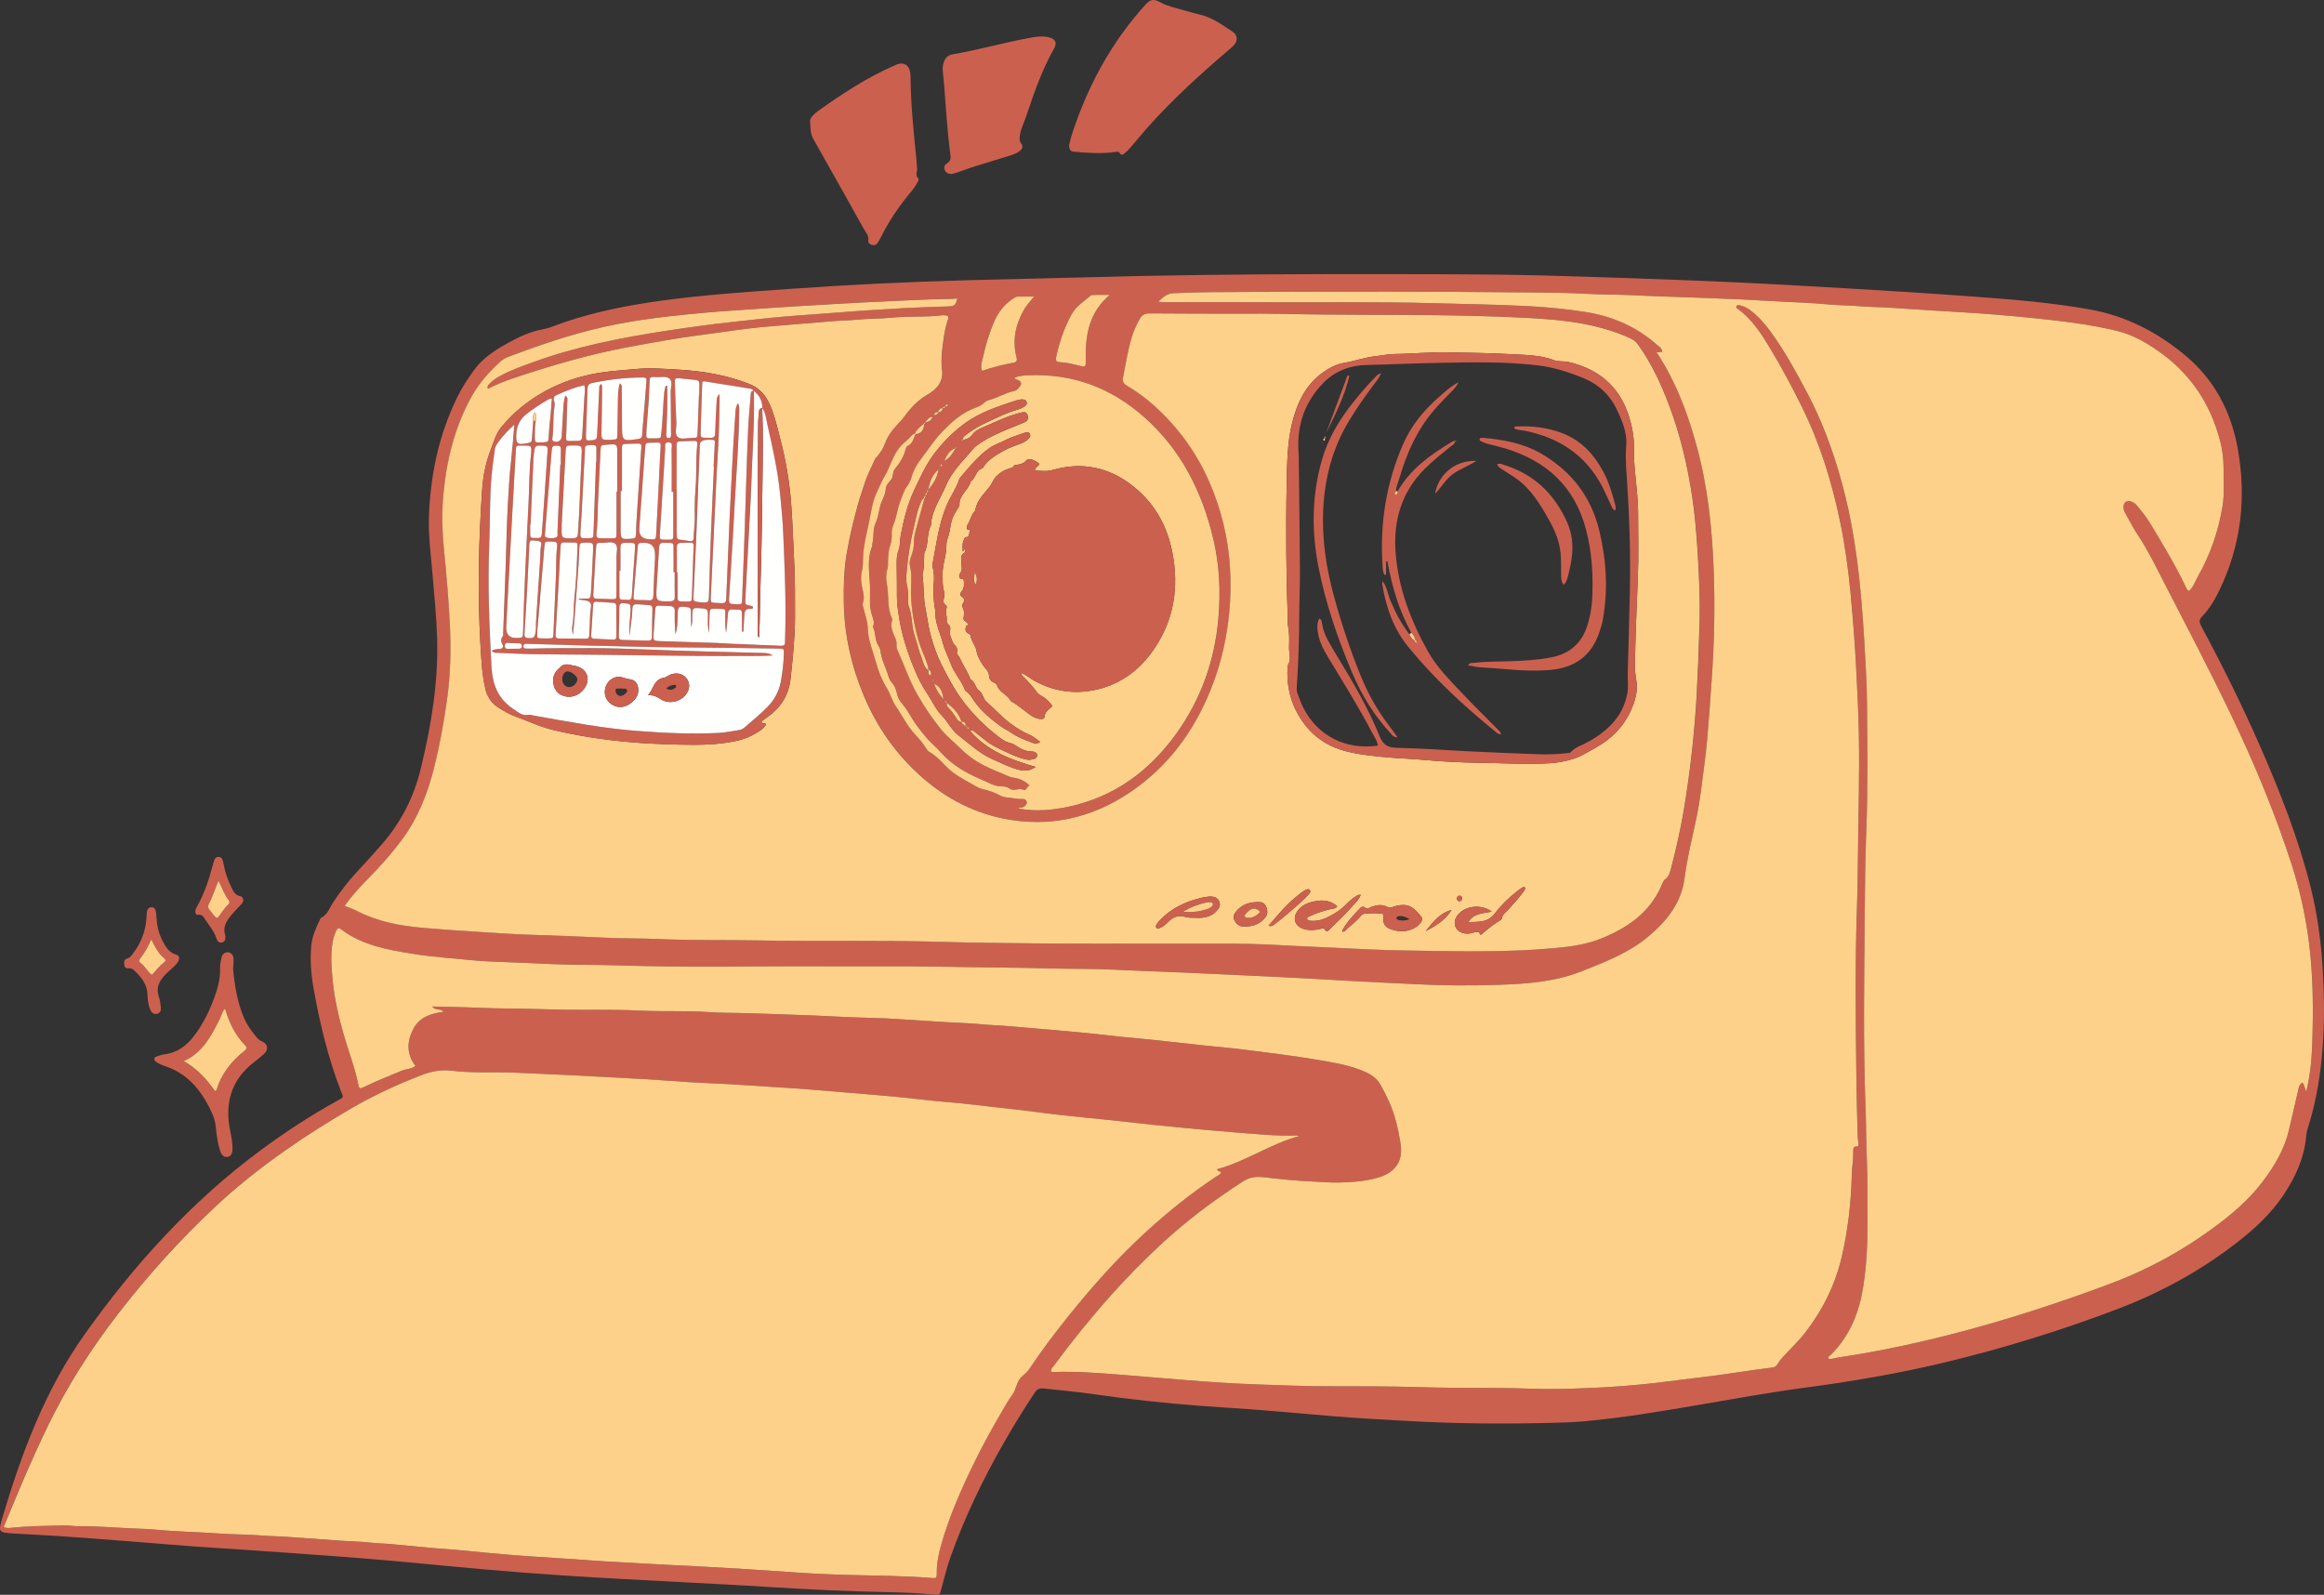 <svg xmlns="http://www.w3.org/2000/svg" id="Layer_1" data-name="Layer 1" viewBox="0 0 778.9 534.57"><rect x="0" y="0" width="778.9" height="534.57" fill="#333333" stroke="none"/><defs><style> .cls-1 { fill: #cc604f; } .cls-1, .cls-2, .cls-3 { stroke-width: 0px; } .cls-2 { fill: #fdd18a; } .cls-3 { fill: #fffffe; } </style></defs><path class="cls-1" d="M442.45,91.9c13.35,0,26.71-.05,40.06.02,11.67.06,23.35.11,35.02.43,18.7.52,37.4,1.15,56.09,1.93,14.93.62,29.86,1.47,44.78,2.34,14.6.85,29.2,1.77,43.79,2.85,12.75.94,25.5,1.99,38.11,4.23,12.21,2.16,22.86,7.7,32.23,15.54,9.61,8.04,15.2,18.67,17.43,30.95,3,16.51,1.22,32.49-6.14,47.7-1.54,3.19-3.33,6.22-5.8,8.77-1.07,1.11-.95,1.94-.3,3.15,7.16,13.32,13.87,26.86,19.93,40.7,6.6,15.09,12.6,30.43,16.67,46.44,2.35,9.24,3.61,18.66,4.17,28.19.51,8.64.6,17.26-.05,25.89-.67,8.95-2.02,17.78-4.75,26.37-.34,1.07-.64,2.14-.74,3.27-.62,7.38-3.59,13.88-7.65,19.93-4.19,6.25-9.64,11.28-15.54,15.87-12.28,9.55-25.76,16.89-40.29,22.4-18.78,7.13-37.93,13.05-57.45,17.75-15.47,3.72-31.15,6.41-46.92,8.5-12.28,1.63-24.46,3.86-36.67,5.95-12.52,2.14-25.05,4.23-37.72,5.36-4.05.36-8.14.45-12.21.54-15.75.37-31.49.21-47.23-.7-8.14-.47-16.28-.87-24.41-1.56-8.44-.71-16.88-1.48-25.32-2.15-5.98-.47-11.96-.79-17.94-1.23-12.52-.93-24.99-2.26-37.41-4.05-5.46-.79-10.95-1.29-16.43-1.87-1.41-.15-2.2.26-2.96,1.4-3.68,5.53-7.15,11.18-10.44,16.95-6.99,12.25-13.09,24.9-17.81,38.21-1.26,3.55-2.13,7.19-3.11,10.81-.51,1.89-.57,1.89-2.46,1.71-4.86-.47-9.72-.68-14.6-.78-13.75-.29-27.48-.9-41.21-1.79-9.41-.61-18.83-1.05-28.25-1.56-13.41-.73-26.82-1.38-40.22-2.28-9.01-.6-18.02-1.28-27.01-2.08-9.55-.85-19.09-1.81-28.64-2.67-6.45-.58-12.9-1.11-19.35-1.59-10.76-.8-21.52-1.55-32.29-2.3-5.42-.38-10.85-.66-16.27-1.07-7.49-.56-14.97-1.2-22.46-1.78-7.49-.58-14.98-1.16-22.47-1.68-5.18-.35-10.37-.55-15.56-.89-5.13-.33-5.3-.42-3.89-5.16,6.49-21.85,14.41-43.08,27.78-61.83,16.58-23.26,35.58-44.22,58.61-61.31,8.29-6.15,16.92-11.8,25.96-16.79,2.35-1.3,1.98-1.02,1.2-3.04-4.31-11.16-7.09-22.72-9.19-34.46-.84-4.72-1.24-9.5-.81-14.33.3-3.28,1.64-6.15,3-9.04.07-.14.14-.33.26-.39,2.23-1.04,2.87-3.35,4.08-5.18,2.38-3.62,5.02-7.03,7.96-10.2,2.88-3.11,5.74-6.23,8.52-9.44,6.36-7.35,10.61-15.76,12.89-25.16,3.47-14.34,5.92-28.82,5.49-43.65-.22-7.36-.95-14.68-1.59-22.01-.56-6.37-1.39-12.73-1.15-19.15.52-13.9,3.36-27.26,9.52-39.81,1.55-3.17,3.5-6.11,5.55-8.96,2.87-4,6.91-6.63,11.11-8.97,3.76-2.1,7.61-3.95,11.96-4.75,2.64-.48,5.15-1.7,7.73-2.55,10.43-3.47,21.16-5.56,32.02-7.05,14.18-1.95,28.46-2.92,42.73-3.93,19.86-1.41,39.74-2.36,59.64-2.92,13.19-.37,26.38-.59,39.56-.97,26.3-.76,52.6-1.02,78.9-1.08ZM316.9,136.32c.39-.04.77-.12.8-.62,0-.05-.11-.15-.16-.15-.48.01-.65.3-.66.74-.43-.05-.77.07-.95.48-.81.11-1.35.51-1.52,1.34-.7.05-1.29.23-1.33,1.08-.27.05-.46.19-.48.49-1.23.09-1.83.99-2.44,1.88-.26.05-.42.21-.5.45-1.19.91-2.36,1.84-3.02,3.26-1.28.46-1.82,1.76-2.84,2.51-2.41,1.75-3.81,4.3-4.96,6.88-.71,1.59-1.32,3.27-2.21,4.75-.99,1.66-1.66,3.44-2.52,5.13-1.75,3.49-2.13,7.35-2.93,11.02-.73,3.37-1.6,6.79-1.85,10.32-.13,1.81.04,3.67-.42,5.47-.45,1.72-.34,3.45,0,5.21.35,1.85,1.02,3.72.27,5.65-.21.54.13,1.09.26,1.63.52,2.25,1.39,4.5,1.43,6.76.07,3.93,1.66,7.44,2.65,11.08.84,3.08,2.02,6.19,3.75,8.99,1.18,1.91,1.69,4.18,2.95,5.99,2.22,3.21,3.89,6.79,6.62,9.66,1.37,1.44,2.65,2.98,3.7,4.69.28.46.72.9,1.19,1.17,2.25,1.3,3.94,3.25,5.72,5.04,2.42,2.41,5.37,3.91,8.25,5.54,1.15.65,2.29,1.44,3.65,1.74,2.03.45,3.99,1.13,5.83,2.12.78.42,1.6.63,2.5.71,1.74.15,3.45.57,5.22.5.6-.02,1.06.33,1.25.93.21.67-.32.99-.65,1.42-.54.7-1.52.25-2.09.84,5.71,1.08,11.35.55,16.9-.65,15.27-3.3,26.99-11.96,35.98-24.48,8.31-11.56,12.89-24.6,14.1-38.7.77-9,.36-18.03-1.79-26.91-3.79-15.67-10.75-29.51-22.96-40.37-11.2-9.96-24.25-14.83-39.28-14.11-1.43.07-2.93.12-4.44.94.41.23.6.37.81.44,1.65.53,1.98,1.41.87,2.67-.44.5-.89,1.08-1.7,1.23-3,.58-5.59,2.32-8.54,3.05-.52.13-1.04.46-1.43.84-.89.86-1.99,1.34-3.11,1.75-4.37,1.62-7.71,4.59-10.89,7.88-1.78,1.85-3.3,3.89-4.79,5.94-2.13,2.94-4.6,5.69-5.6,9.35-.31,1.14-.87,2.28-1.58,3.22-1.04,1.38-1.4,3-2.05,4.52-1.11,2.59-1.29,5.42-2.35,8.01-.42,1.02-.74,2.01-.67,3.19.08,1.25-.04,2.59-.45,3.76-.67,1.94-.76,3.9-.79,5.9,0,.72.04,1.43-.18,2.14-.54,1.72-.5,3.53-.18,5.23.74,3.82-.03,7.86,1.73,11.51.06.13.09.33.04.47-.79,2.18.2,4.04.99,5.96.3.73.53,1.5.47,2.33-.05.63.05,1.27.33,1.87,2.28,4.94,3.97,10.14,6.68,14.9,2.31,4.04,4.91,7.88,7.82,11.49,1.93,2.4,4.42,4.34,6.62,6.52,2.62,2.6,5.72,4.76,9.17,6.3,1.23.55,2.47,1.19,3.7,1.63,1.71.61,3.28,1.64,5.11,1.88,1.97.25,3.59,1.13,5.13,2.52-.94.37-1.07,1.96-2.06,1.49-1.56-.74-3.2.66-4.61-.42-1.33-1.02-2.99-.55-4.47-.94-1.58-.41-2.92-1.22-4.36-1.81-5.32-2.19-10.31-4.97-14.2-9.36-.85-.96-1.75-1.84-2.68-2.71-2.12-1.95-3.87-4.24-5.56-6.54-1.59-2.16-2.71-4.67-4.46-6.73-.94-1.11-1.71-2.24-2-3.7-.28-1.4-.79-2.72-1.82-3.82-.52-.56-.86-1.37-1.08-2.12-.84-2.89-2.37-5.56-2.69-8.62-.06-.6-.45-1.19-.77-1.73-1.15-1.89-.69-4.22-1.74-6.13.61-1.19.24-2.45-.15-3.5-1.27-3.38-.67-6.91-.81-10.32-.19-4.37-1.08-8.9.75-13.21.12-.28-.02-.65.06-.95.61-2.16.05-4.51,1-6.58.74-1.62,1.06-3.34,1.42-5.04.18-.87.39-1.71.75-2.51.59-1.3,1.22-2.53,1.29-4.06.05-1.26,1.13-2.26,1.89-3.26.81-1.05.27-2.42,1.19-3.5,1.6-1.88,2.92-3.98,3.56-6.44.12-.45.34-1.07.69-1.22,1.77-.78,1.97-2.56,2.71-3.99,2.06-.18,2.73-1.55,2.88-3.37.25-.09.4-.26.43-.52,1.09-.29,2.12-.65,2.35-1.97.16-.16.32-.32.49-.48.66-.02,1.21-.24,1.49-.9.81-.16,1.37-.56,1.42-1.46.42.04.77-.06.94-.49ZM555.14,117.98c.06.03.12.06.18.09-.01-.07,0-.14-.04-.19-.02-.03-.1-.03-.15-.04,0,.05,0,.1.09.23.95,1.54,1.92,3,2.79,4.53,4.89,8.6,8.19,17.84,10.76,27.36,3.64,13.49,5.08,27.3,5.6,41.18.46,12.38.16,24.76-.71,37.14-.47,6.61-.91,13.21-1.5,19.81-.52,5.8-1.41,11.56-2.11,17.34-1.19,9.75-4.21,19.15-5.45,28.89-1.05,8.29-5.91,14.33-12.05,19.51-6.59,5.56-14.52,8.62-22.39,11.72-8.9,3.51-18.33,4.24-27.73,4.55-9.33.31-18.69.29-28.04-.21-6.85-.37-13.71-.6-20.57-1.02-5.42-.33-10.83-.65-16.25-.93-6.61-.34-13.23-.68-19.85-.97-6.86-.3-13.71-.67-20.57-.95-7.9-.32-15.79-.6-23.69-.99-7.1-.35-14.22-.21-21.32-.41-12.22-.33-24.45-.33-36.67-.59-12.71-.26-25.43-.07-38.14-.14-23.34-.13-46.68.47-70.02-.3-7.58-.25-15.17-.12-22.76-.44-5.74-.25-11.49-.53-17.23-.74-2.7-.1-5.43-.19-8.12-.46-7.06-.69-14.15-1.15-21.16-2.28-8.38-1.36-16.72-2.85-23.72-8.19-.68-.51-1.1-.48-1.49.29-.58,1.15-1.03,2.34-1.27,3.6-.78,4.21-.51,8.41-.12,12.64.59,6.48,2.04,12.74,3.82,18.97,1.54,5.37,3.61,10.58,4.73,16.08.42,2.06.45,2.08,2.43,1.11,4.02-1.96,8.2-3.57,12.32-5.31,1.45-.61,3.16-.42,4.53-1.58-2.95-3.81-2.93-7.81-.95-11.97,2.05-4.32,5.97-5.55,10.36-6.16-1.02-1.24-2.8-.3-3.78-1.78,5.1.14,9.95.19,14.82.41,7.82.36,15.65.25,23.48.53,10.46.37,20.93-.09,31.4.45,7.58.38,15.18-.04,22.76.49,5.09.36,10.21.23,15.32.43,8.93.36,17.87.54,26.81,1.03,5.66.31,11.33.43,17,.63.24,0,.48.01.72.03,7.01.44,14.01.89,21.02,1.32,3.51.21,7.03.24,10.51.63,2.39.27,4.78.27,7.17.47,5.24.44,10.49.88,15.73,1.33,4.13.36,8.26.72,12.39,1.13,3.89.39,7.76.86,11.65,1.26,3.73.38,7.46.7,11.19,1.09,5.39.57,10.77,1.19,16.16,1.77,4.99.54,10.01.93,14.98,1.59,7.74,1.03,15.5,1.91,23.2,3.23,4.87.84,9.77,1.57,14.43,3.32,2.8,1.05,5.5,2.31,7.04,5.07,1.05,1.88,2.03,3.8,2.91,5.76,1.91,4.26,2.96,8.78,3.72,13.35.51,3.1.49,6.24-1.88,8.82-1.76,1.91-4.03,2.85-6.45,3.47-3.96,1.02-8.02,1.3-12.09,1.4-3.12.08-6.22-.22-9.33-.36-5.26-.24-10.49-.77-15.72-1.39-2.48-.3-4.77-.22-7.08,1.27-9.56,6.15-18.64,12.93-27.01,20.62-6.12,5.62-11.94,11.54-17.48,17.75-6.77,7.58-13.11,15.48-19.15,23.63-.41.55-1.05,1.02-.8,1.89.24.04.47.11.71.1,7.12-.23,14.2.24,21.29.8,7.79.62,15.58,1.32,23.37,1.93,7.87.62,15.76,1.17,23.65,1.43,7.98.26,15.96.6,23.96.62,10.23.01,20.45-.03,30.68.3,12.62.4,25.25.06,37.87.54,6.54.25,13.09-.02,19.64-.29,5.59-.23,11.16-.65,16.71-1.17,6.27-.59,12.5-1.54,18.75-2.23,8.4-.93,16.72-2.43,25.11-3.44.8-.1,1.3-.46,1.7-1.13,1.03-1.74,2.49-3.11,3.86-4.57,1.87-1.97,3.81-3.9,5.46-6.04,5.88-7.62,10.06-16.07,12.24-25.51,2.07-8.98,3.09-18.08,3.32-27.27.07-2.64.56-5.24.49-7.89-.02-.7-.07-1.7,1.17-1.68.75,0,.62-.6.59-1.04-.05-.71-.24-1.42-.26-2.14-.15-6.31-.37-12.63-.44-18.93-.21-19.91-.48-39.82.24-59.73.3-8.39.25-16.78.4-25.17.26-14.06.51-28.14-.18-42.21-.31-6.22-.56-12.44-.99-18.66-.42-5.97-.86-11.93-1.45-17.89-.77-7.87-1.83-15.68-3.43-23.42-2.76-13.35-6.74-26.29-12.77-38.55-3.32-6.75-6.87-13.37-10.74-19.81-2.96-4.93-6.08-9.79-10.87-13.24-.26-.19-.56-.38-.47-.74.13-.5.6-.53.98-.46,1.27.24,2.42.74,3.48,1.52,2.67,1.96,4.86,4.38,6.81,7.03,4.85,6.59,8.75,13.75,12.56,20.95,4.91,9.29,8.51,19.09,11.34,29.21,3.71,13.27,5.62,26.84,6.78,40.53.36,4.21.68,8.43.91,12.65.38,6.94.88,13.88.94,20.82.13,14.55.32,29.1-.23,43.65-.33,8.54-.44,17.1-.5,25.65-.17,22.55-.6,45.1.28,67.65.22,5.67.15,11.34.42,17.02.32,6.71.15,13.44.2,20.16.06,7.52-.27,15-1.47,22.44-1.39,8.59-4.52,16.28-10.79,22.51-.35.35-.98.61-.76,1.34.98.25,1.89-.19,2.82-.33,9.94-1.48,19.81-3.4,29.59-5.7,19.13-4.51,37.88-10.33,56.36-17.02,5.25-1.9,10.49-3.88,15.56-6.23,8.58-3.98,16.69-8.76,24.32-14.35,6.14-4.5,11.97-9.36,16.62-15.45,4.05-5.3,7.47-10.96,9.02-17.56,1.04-4.43,2.06-8.86,3.08-13.29.23-.98.39-1.99,1.43-2.64.79.94.73,2.05,1.28,3.06,1.25-5.16,1.81-10.31,1.99-15.44.41-11.9.39-23.8-1.21-35.65-1.14-8.42-2.97-16.66-5.56-24.72-5.53-17.22-12.47-33.88-20.27-50.19-7.32-15.29-15.2-30.3-22.96-45.37-2.63-5.11-5.14-10.3-8.35-15.1-1.51-2.25-2.75-4.68-4.08-7.05-.39-.69-.75-1.41-.79-2.24-.09-1.82,1.1-2.67,2.79-1.96.83.35,1.47.97,2.03,1.65,1.45,1.8,2.9,3.61,4.11,5.6,4.19,6.9,8.35,13.82,11.85,21.11.27.55.39,1.24,1.17,1.55,1.46-1.29,2.01-3.19,2.94-4.82,4.16-7.28,6.84-15.1,8.25-23.37.75-4.38.37-8.77.37-13.16,0-3.04-.38-6.05-1.15-9-3.25-12.46-9.99-22.56-20.56-29.98-4.27-2.99-8.81-5.59-13.91-6.84-9.31-2.28-18.83-3.36-28.34-4.34-7.69-.79-15.41-1.42-23.13-1.9-7.72-.48-15.45-.89-23.17-1.46-4.14-.31-8.3-.29-12.44-.65-3.03-.27-6.07-.21-9.08-.5-6.92-.65-13.86-.8-20.78-1.23-6.61-.41-13.23-.68-19.85-.94-8.93-.35-17.87-.59-26.81-1.02-4.55-.22-9.1-.13-13.65-.39-6.61-.39-13.26-.42-19.88-.49-31.26-.33-62.52-.26-93.79-.16-8.47.03-16.94,0-25.4.41-2.27.11-3.62,1.46-5.08,2.82.96.21,1.83.21,2.71.21,10.15,0,20.31-.07,30.46,0,19.74.13,39.48-.23,59.23.34,10.62.31,21.24.42,31.85.99,6.46.35,12.87.97,19.26,2.01,8.98,1.45,16.96,4.99,23.76,11.07.66.59,1.58,1.05,1.59,2.23-.65.04-1.2.08-1.93.04ZM1.22,511.86c1.02.5,1.91.32,2.76.23,5.64-.58,11.31-.62,16.98-.77,1.99-.05,3.98.32,5.97.29,5.68-.08,11.33.45,17,.7,2.86.13,5.75.18,8.6.46,6.91.67,13.86.75,20.78,1.26,4.78.35,9.58.28,14.35.67,2.87.24,5.74.26,8.61.45,6.05.41,12.09.89,18.14,1.31,3.34.23,6.71.26,10.03.65,2.23.26,4.46.27,6.68.48,4.52.43,9.04.88,13.57,1.28,4.37.39,8.75.66,13.11,1.1,7.38.76,14.77,1.37,22.17,1.87,2.63.18,5.25.37,7.88.52,6.45.37,12.89.96,19.34,1.26,5.58.26,11.15.67,16.73.92,6.7.29,13.39.67,20.08,1.07,6.85.4,13.69.81,20.54,1.33,6.52.49,13.07.8,19.61.98,9.34.25,18.68.26,28,1.02,1.69.14,1.81.02,1.79-1.69-.04-3.4.69-6.66,1.61-9.89,2.74-9.57,6.79-18.61,11.15-27.51,2.78-5.67,5.87-11.18,9.02-16.65,1.12-1.94,2.23-3.9,3.56-5.69,1.35-1.81,1.31-4.24,3.02-5.94.86-.86,1.91-1.57,2.63-2.65,3.88-5.86,8.11-11.48,12.5-16.97,8.25-10.31,16.95-20.17,26.72-29.09,7.39-6.75,15.16-12.98,23.5-18.51.58-.39,1.33-.6,1.57-1.36-.21-.6-1.12-.06-1.29-1.07,9.6-2.61,17.85-8.5,27.49-11.1-.29-.17-.53-.22-.77-.21-7.04.28-14.03-.54-21.04-1.05-5.41-.4-10.8-.93-16.2-1.43-3.41-.31-6.83-.64-10.24-1-5.39-.57-10.77-1.2-16.16-1.77-5.15-.55-10.32-1-15.46-1.59-6.1-.7-12.17-1.6-18.27-2.22-6.5-.67-12.98-1.57-19.5-2.1-5.72-.46-11.41-1.21-17.12-1.76-5.48-.53-10.96-.98-16.44-1.42-8.27-.67-16.53-1.43-24.81-1.89-6.53-.36-13.05-.93-19.6-1.19-2.94-.12-5.9-.27-8.84-.45-6.61-.4-13.21-.96-19.82-1.27-5.58-.26-11.15-.67-16.73-.91-7.34-.32-14.67-.71-22.01-1.01-7.02-.28-14.09.22-21.07-.65-3.69-.46-6.95.28-10.24,1.54-8.35,3.21-16.43,6.99-24.16,11.54-7.3,4.3-14.47,8.79-21.4,13.67-8.17,5.76-16.02,11.93-23.32,18.76-11.81,11.05-22.63,23.01-32.53,35.81-9.07,11.73-17.04,24.14-23.54,37.49-2.98,6.11-5.74,12.31-8.43,18.55-2.21,5.12-4.3,10.3-6.52,15.61ZM115.55,303.62c1.46.6,2.84,1.04,4.11,1.7,6.86,3.57,14.29,4.98,21.88,5.65,6.59.59,13.2,1.01,19.81,1.44,5.81.37,11.63.76,17.45.94,8.06.25,16.12.56,24.17.95,5.98.29,11.97.18,17.96.45,11.01.49,22.05.25,33.08.46,21.02.4,42.04-.14,63.06.52,9.34.3,18.69.32,28.04.45,16.95.24,33.9.04,50.85.1,10.23.04,20.45-.16,30.68.39,6.77.36,13.55.66,20.33.98,7.89.37,15.79.82,23.69.93,16.77.23,33.56.76,50.31-.78,5.5-.51,10.98-1.25,16.1-3.37,8.54-3.54,15.89-8.56,19.77-17.45.35-.8.64-1.8,1.29-2.27,1.4-1.01,1.65-2.46,2.04-3.91,1.62-6.18,3.01-12.4,4.1-18.7,1.27-7.31,2.24-14.66,3.02-22.03.61-5.79,1.09-11.6,1.41-17.41.44-7.97.76-15.96.95-23.94.21-8.47-.21-16.93-.76-25.38-.36-5.5-.84-10.99-1.64-16.43-1.59-10.84-4.13-21.47-8.05-31.73-2.63-6.89-5.75-13.52-10.05-19.56-.72-1.02-1.6-1.73-2.72-2.25-8.46-3.89-17.48-5.48-26.65-6.29-5.56-.49-11.15-.71-16.73-.94-5.51-.23-11.02-.33-16.52-.43-19.26-.35-38.52-.07-57.78-.54-4.08-.1-8.15-.03-12.23-.04-10.39-.02-20.79,0-31.18-.1-1.58-.01-2.53.49-3.28,1.81-1.2,2.09-2.15,4.27-2.83,6.59-1.25,4.3-1.93,8.72-2.8,13.1-.26,1.32.2,2.06,1.3,2.73,3.15,1.9,6.15,4.02,8.89,6.48,8.22,7.36,14.56,16.07,18.92,26.23,3.81,8.89,6.08,18.17,6.71,27.8.35,5.25.28,10.52-.25,15.8-.79,7.92-2.46,15.59-5.21,23.04-5.33,14.44-13.69,26.69-26.29,35.75-12.32,8.86-26.04,12.77-41.16,10.53-12.02-1.78-22.44-7.17-31.38-15.36-8.07-7.4-14.16-16.23-18.39-26.32-4.21-10.04-6.57-20.5-6.73-31.42-.08-5.27.05-10.53.9-15.76.95-5.83,2.35-11.53,3.91-17.22.63-2.3,1.51-4.51,2.18-6.8.83-2.79,2.28-5.39,3.45-8.08.2-.46.63-.71.91-1.08.97-1.27,1.92-2.58,2.43-4.09.62-1.84,1.61-3.39,2.83-4.91,1.2-1.5,2.64-2.78,3.76-4.31,2.08-2.88,4.44-5.39,7.55-7.18,3.21-1.85,5.56-4.43,5.02-8.43-.52-3.88.15-7.63.68-11.41.25-1.81.7-3.6,1.27-5.35.38-1.15.09-1.44-1.07-1.51-.32-.02-.64-.01-.96.02-5.64.68-11.33.23-16.98.8-3.81.38-7.66.27-11.47.66-2.55.26-5.1.27-7.65.47-5.32.43-10.65.86-15.97,1.31-3.97.34-7.95.63-11.91,1.1-5.54.67-11.05,1.51-16.58,2.23-8.22,1.08-16.38,2.55-24.53,4.07-12.97,2.42-25.59,6.13-38.1,10.29-3.06,1.02-6.05,2.2-8.93,3.7-.35-.86.14-1.24.5-1.64,1.07-1.22,2.44-2.05,3.86-2.81,3.53-1.9,7.31-3.21,11.06-4.57,14.24-5.17,29.03-8.06,43.95-10.36,7.72-1.19,15.46-2.25,23.23-3.09,5.39-.58,10.77-1.22,16.17-1.69,6.27-.55,12.57-.91,18.85-1.43,7.31-.6,14.64-1.05,21.97-1.46,4.86-.28,9.73-.39,14.6-.56,2.2-.08,2.44-.26,3.17-2.66-.96.06-1.91.15-2.85.16-7.91.09-15.79.56-23.69.92-8.85.4-17.69.96-26.53,1.47-7.09.41-14.17.95-21.25,1.42-7.4.49-14.78,1.15-22.16,1.99-5.87.66-11.71,1.47-17.5,2.61-11.7,2.29-23.03,5.9-34.17,10.11-1.7.64-3.55,1.11-4.94,2.37-3.81,3.45-7.21,7.25-9.73,11.77-5.74,10.31-8.46,21.53-9.5,33.14-.55,6.11-.37,12.28.25,18.44.81,8.1,1.49,16.21,1.92,24.34.46,8.71.26,17.43-.97,26.07-1.06,7.42-2.38,14.8-4.19,22.09-2.2,8.85-5.44,17.2-10.92,24.58-3.29,4.44-6.96,8.54-10.81,12.49-2.9,2.98-5.79,5.95-8.31,9.6ZM346.6,99.4c-2.07,0-3.78-.02-5.5.01-.66.01-1.19.4-1.72.77-2.89,2.01-4.96,4.64-6.32,7.91-1.53,3.69-2.73,7.49-3.54,11.39-.31,1.5-1.08,3.03-.42,4.82,3.51-1.16,7.04-2.08,10.64-2.73,1.3-.23,1.15-1,.91-1.95-1.41-5.64-.3-10.87,2.56-15.84.87-1.51,2.08-2.75,3.39-4.38ZM371.96,98.85c-2.09,0-3.81-.01-5.53.01-.31,0-.69.06-.9.24-2.23,1.92-4.8,3.45-6.3,6.15-2.55,4.58-4.21,9.46-5.27,14.57-.21,1,.04,1.51,1.13,1.57,2,.11,3.95.52,5.89,1,3.16.79,2.95.78,2.92-2.37-.09-7.96,1.22-15.44,8.07-21.17ZM318.55,135l-.08.13h.14s-.06-.13-.06-.13Z"></path><path class="cls-1" d="M358.32,48.67c.21-.85.41-1.96.75-3.02,5.2-16.27,13.1-31.03,24.56-43.79,2.01-2.24,2.91-2.36,5.59-.92,2.21,1.18,4.65,1.68,7.02,2.36,2.07.59,4.15,1.18,6.24,1.69,4.07.98,7.33,3.49,10.72,5.71,1.52.99,1.7,2.76.57,4.2-.53.68-1.24,1.24-1.91,1.8-9.62,8.2-18.96,16.69-27.37,26.16-1.96,2.21-3.82,4.52-5.75,6.76-.57.66-1.22,1.26-1.89,1.82-.43.36-1.02.69-1.43.01-.44-.73-1.02-.6-1.66-.51-4.62.68-9.24.32-13.85-.09-1.11-.1-1.59-.73-1.6-2.2Z"></path><path class="cls-1" d="M307.36,56.41c.22.84-.8,2.22.4,3.43.37.37-.13,1.05-.39,1.54-.72,1.35-1.71,2.51-2.67,3.68-3.72,4.52-6.96,9.35-9.54,14.62-.31.64-.69,1.26-1.11,1.84-.48.66-1.2.75-1.94.55-.69-.19-1.18-.75-1.09-1.41.24-1.72-.88-2.82-1.61-4.12-5.59-9.96-11.12-19.95-16.78-29.87-1.11-1.94-.98-3.95-1.12-5.98-.05-.8.46-1.52,1.05-2.09.51-.5,1.04-1,1.63-1.41,8.08-5.74,16.34-11.19,25.46-15.18.37-.16.72-.34,1.1-.47,2.16-.73,3.78.2,4.26,2.46.11.54.15,1.11.16,1.66.07,9.12.99,18.18,1.92,27.24.11,1.03.15,2.07.26,3.52Z"></path><path class="cls-1" d="M318.94,58.32c-1.14-.02-1.9-.37-2.29-1.3-.37-.87-.09-1.76.59-2.14,1.75-.97,1.38-2.33,1.18-3.89-.98-7.52-1.39-15.1-2.01-22.66-.13-1.51-.3-3.02-.43-4.53-.1-1.13.02-2.22.46-3.28.54-1.29,1.41-2.06,2.81-2.3,8.66-1.47,17.1-3.93,25.74-5.51,2.12-.39,4.24-.73,6.4-.24,2.28.52,3.03,1.81,1.89,3.8-4.14,7.26-6.8,15.13-9.46,22.99-.74,2.18-1.86,4.25-2.05,6.61-.06.72-.11,1.32.37,2.02.86,1.23.67,1.91-.5,2.81-1.1.84-2.42,1.22-3.71,1.62-4.04,1.25-8.09,2.46-12.12,3.74-1.6.5-3.15,1.13-4.74,1.67-.75.26-1.53.43-2.13.59Z"></path><path class="cls-1" d="M78.11,324.73c.52,5.45,1.37,11.04,3.61,16.34,1.1,2.61,2.76,4.85,4.59,6.99.49.57,1.12.82,1.77,1.15,1.62.8,1.89,2.36.71,3.76-.31.36-.69.66-1.06.97-.8.66-1.59,1.34-2.42,1.97-7.84,5.94-10.06,13.85-8.15,23.21.42,2.04.84,4.07.76,6.17-.06,1.54-.66,2.38-1.71,2.52-1.04.14-1.91-.5-2.39-1.94-.85-2.59-1.21-5.3-1.48-8-.17-1.7-.6-3.28-1.3-4.82-1.29-2.85-2.82-5.55-4.78-8-2.82-3.52-6.3-6.09-10.58-7.57-1.21-.42-2.43-.85-3.45-1.64-.77-.59-.71-1.29.17-1.66.88-.37,1.82-.65,2.76-.77,4.25-.55,7.37-2.87,9.88-6.17,2.93-3.85,5.06-8.14,6.73-12.66,1.2-3.24,2.11-6.53,1.99-10.05-.04-1.18.21-2.39.48-3.55.3-1.24,1.2-1.86,2.23-1.76,1.03.1,1.74.88,1.8,2.19.05,1.03-.09,2.07-.15,3.34ZM72.09,365.76c.32-.29.5-.37.53-.49,1.6-5.42,5-9.57,9.32-13.03.82-.66.91-1.14.16-1.91-3.25-3.34-5.24-7.4-6.54-11.82-.06-.2-.19-.25-.4-.15-.1.14-.26.32-.36.53-.42.95-.78,1.93-1.24,2.85-2.79,5.57-5.63,11.12-11.99,13.95,4.47,2.52,7.66,6.02,10.52,10.08Z"></path><path class="cls-1" d="M41.62,322.92c-.11-.86.28-1.44,1.07-1.65.95-.25,1.4-1.01,1.92-1.7,2.73-3.6,4.27-7.65,4.5-12.18.03-.64.05-1.28.16-1.91.14-.77.6-1.33,1.44-1.37.85-.04,1.34.49,1.49,1.27.14.78.21,1.58.26,2.38.16,2.67.77,5.23,2,7.59,1.03,1.98,2.13,3.92,4.55,4.63,1.12.33,1.29,1.23.69,2.33-.46.86-1.2,1.48-1.9,2.14-.93.88-1.93,1.69-2.78,2.64-1.79,2.01-2.8,4.23-1.77,7.03.41,1.11.52,2.34.65,3.52.11,1.02-.16,1.96-1.34,2.2-1.15.23-1.8-.48-2.21-1.42-.68-1.57-.87-3.24-.91-4.92-.08-3.6-2.14-6.07-4.58-8.34-.48-.45-1.06-.63-1.76-.58-1.18.09-1.5-.67-1.48-1.67ZM50.7,314.92c-1.12,2.43-2.19,4.46-3.64,6.27-.36.45-.63,1.12-.08,1.5,1.58,1.09,2.36,2.95,3.95,4.12,1.4-1.47,2.48-3.08,4.08-4.17.55-.37.61-.95.04-1.4-1.99-1.6-3.08-3.82-4.35-6.31Z"></path><path class="cls-1" d="M81.54,301.64c0,.7-.4,1.18-.85,1.65-1.09,1.16-2.22,2.3-3.24,3.53-1.62,1.96-2.88,4.06-1.95,6.77.05.15.04.32.04.48.03.88-.22,1.63-1.16,1.83-.94.2-1.53-.33-1.79-1.19-.74-2.42-2.34-4.34-3.73-6.38-.61-.89-1.06-1.97-2.55-1.7-.61.11-.88-.57-.85-1.2.03-.67.39-1.21.7-1.77,2.32-4.23,3.87-8.75,5.08-13.4.18-.69.37-1.39.62-2.06.25-.66.8-1.03,1.49-.98.59.04,1.04.41,1.23,1,.17.53.3,1.08.4,1.62.47,2.61,1.38,5.08,2.52,7.46.65,1.36,1.25,2.79,3.04,3.1.6.1.89.63.99,1.22ZM73.22,295.18c-1.19,2.87-2.03,5.6-3.35,8.11-.28.53-.14,1.08.25,1.56.55.68,1.05,1.4,1.62,2.06.85.99,1.1,1.01,1.79.01.91-1.31,1.83-2.6,2.96-3.73.45-.45.59-.88.15-1.45-1.46-1.88-2.19-4.16-3.42-6.56Z"></path><path class="cls-2" d="M555.22,118.06c.65-.04,1.2-.08,1.85-.12,0-1.18-.93-1.65-1.59-2.23-6.8-6.08-14.77-9.61-23.76-11.07-6.39-1.03-12.8-1.66-19.26-2.01-10.61-.57-21.23-.69-31.85-.99-19.74-.57-39.48-.21-59.23-.34-10.15-.07-20.31,0-30.46,0-.87,0-1.75,0-2.71-.21,1.47-1.37,2.82-2.71,5.08-2.82,8.46-.4,16.93-.38,25.4-.41,31.26-.11,62.53-.17,93.79.16,6.62.07,13.27.1,19.88.49,4.55.27,9.1.18,13.65.39,8.93.43,17.87.67,26.81,1.02,6.62.26,13.24.53,19.85.94,6.93.43,13.87.57,20.78,1.23,3.01.29,6.05.23,9.08.5,4.13.36,8.3.34,12.44.65,7.72.57,15.45.98,23.17,1.46,7.72.48,15.43,1.11,23.13,1.9,9.51.98,19.03,2.07,28.34,4.34,5.11,1.25,9.65,3.84,13.91,6.84,10.57,7.41,17.31,17.52,20.56,29.98.77,2.95,1.15,5.96,1.15,9,0,4.39.37,8.78-.37,13.16-1.41,8.27-4.09,16.08-8.25,23.37-.93,1.64-1.49,3.53-2.94,4.82-.78-.31-.91-1-1.17-1.55-3.5-7.29-7.66-14.2-11.85-21.11-1.2-1.99-2.65-3.8-4.11-5.6-.55-.69-1.19-1.31-2.03-1.65-1.69-.71-2.88.14-2.79,1.96.04.83.4,1.55.79,2.24,1.33,2.37,2.57,4.8,4.08,7.05,3.21,4.8,5.72,9.99,8.35,15.1,7.76,15.07,15.64,30.08,22.96,45.37,7.8,16.3,14.74,32.97,20.27,50.19,2.59,8.06,4.42,16.31,5.56,24.72,1.6,11.85,1.62,23.75,1.21,35.65-.18,5.13-.74,10.28-1.99,15.44-.54-1.01-.49-2.12-1.28-3.06-1.04.66-1.2,1.66-1.43,2.64-1.02,4.43-2.04,8.86-3.08,13.29-1.55,6.6-4.97,12.26-9.02,17.56-4.65,6.09-10.48,10.95-16.62,15.45-7.63,5.59-15.74,10.37-24.32,14.35-5.07,2.36-10.31,4.33-15.56,6.23-18.48,6.7-37.23,12.52-56.36,17.02-9.78,2.3-19.64,4.22-29.59,5.7-.94.14-1.84.58-2.82.33-.23-.74.4-1,.76-1.34,6.27-6.22,9.4-13.92,10.79-22.51,1.2-7.44,1.53-14.93,1.47-22.44-.06-6.72.11-13.45-.2-20.16-.27-5.67-.2-11.35-.42-17.02-.88-22.55-.45-45.1-.28-67.65.06-8.55.17-17.11.5-25.65.56-14.55.36-29.1.23-43.65-.06-6.94-.57-13.88-.94-20.82-.23-4.22-.55-8.44-.91-12.65-1.16-13.69-3.07-27.25-6.78-40.53-2.83-10.12-6.43-19.92-11.34-29.21-3.81-7.2-7.72-14.36-12.56-20.95-1.95-2.65-4.14-5.07-6.81-7.03-1.06-.78-2.21-1.28-3.48-1.52-.38-.07-.84-.04-.98.46-.1.36.21.55.47.74,4.79,3.45,7.91,8.31,10.87,13.24,3.87,6.44,7.42,13.07,10.74,19.81,6.04,12.26,10.01,25.2,12.77,38.55,1.6,7.74,2.66,15.56,3.43,23.42.58,5.96,1.03,11.92,1.45,17.89.43,6.22.68,12.43.99,18.66.69,14.07.44,28.15.18,42.21-.15,8.39-.1,16.79-.4,25.17-.72,19.91-.45,39.82-.24,59.73.07,6.31.29,12.62.44,18.93.02.71.21,1.42.26,2.14.03.44.15,1.05-.59,1.04-1.24-.02-1.19.98-1.17,1.68.07,2.65-.43,5.25-.49,7.89-.23,9.2-1.25,18.29-3.32,27.27-2.18,9.44-6.37,17.88-12.24,25.51-1.65,2.14-3.6,4.07-5.46,6.04-1.37,1.45-2.83,2.83-3.86,4.57-.4.67-.89,1.04-1.7,1.13-8.39,1.01-16.71,2.51-25.11,3.44-6.26.69-12.49,1.64-18.75,2.23-5.56.52-11.13.94-16.71,1.17-6.55.27-13.1.53-19.64.29-12.62-.48-25.26-.14-37.87-.54-10.23-.33-20.46-.28-30.68-.3-7.99-.01-15.98-.35-23.96-.62-7.89-.26-15.78-.81-23.65-1.43-7.79-.61-15.58-1.31-23.37-1.93-7.09-.56-14.17-1.04-21.29-.8-.23,0-.47-.07-.71-.1-.25-.87.39-1.34.8-1.89,6.04-8.16,12.38-16.06,19.15-23.63,5.54-6.21,11.36-12.13,17.48-17.75,8.37-7.69,17.45-14.47,27.01-20.62,2.3-1.48,4.6-1.56,7.08-1.27,5.23.62,10.46,1.15,15.72,1.39,3.11.14,6.21.44,9.33.36,4.08-.1,8.13-.38,12.09-1.4,2.42-.62,4.69-1.56,6.45-3.47,2.38-2.58,2.4-5.72,1.88-8.82-.76-4.57-1.81-9.09-3.72-13.35-.88-1.96-1.86-3.89-2.91-5.76-1.54-2.76-4.24-4.02-7.04-5.07-4.66-1.75-9.56-2.48-14.43-3.32-7.7-1.33-15.46-2.2-23.2-3.23-4.98-.66-9.99-1.06-14.98-1.59-5.39-.58-10.77-1.2-16.16-1.77-3.73-.39-7.46-.71-11.19-1.09-3.88-.4-7.76-.88-11.65-1.26-4.13-.41-8.26-.77-12.39-1.13-5.24-.46-10.49-.89-15.73-1.33-2.38-.2-4.78-.2-7.17-.47-3.48-.39-7.01-.41-10.51-.63-7.01-.43-14.01-.88-21.02-1.32-.24-.02-.48-.02-.72-.03-5.67-.2-11.34-.32-17-.63-8.93-.49-17.87-.67-26.81-1.03-5.11-.21-10.23-.07-15.32-.43-7.59-.54-15.19-.11-22.76-.49-10.47-.53-20.94-.07-31.4-.45-7.83-.28-15.66-.17-23.48-.53-4.87-.22-9.73-.27-14.82-.41.98,1.48,2.76.54,3.78,1.78-4.39.6-8.3,1.84-10.36,6.16-1.98,4.16-2,8.16.95,11.97-1.37,1.16-3.08.97-4.53,1.58-4.12,1.74-8.29,3.35-12.32,5.31-1.98.97-2.02.94-2.43-1.11-1.12-5.49-3.19-10.71-4.73-16.08-1.78-6.23-3.23-12.5-3.82-18.97-.39-4.24-.66-8.44.12-12.64.23-1.26.69-2.46,1.27-3.6.39-.78.81-.81,1.49-.29,7.01,5.33,15.34,6.83,23.72,8.19,7.01,1.13,14.1,1.59,21.16,2.28,2.7.26,5.42.36,8.12.46,5.75.21,11.49.49,17.23.74,7.59.33,15.18.19,22.76.44,23.34.77,46.68.17,70.02.3,12.71.07,25.43-.12,38.14.14,12.22.25,24.45.25,36.67.59,7.11.19,14.22.05,21.32.41,7.89.39,15.79.67,23.69.99,6.86.28,13.71.65,20.57.95,6.62.29,13.23.63,19.85.97,5.42.28,10.83.6,16.25.93,6.85.41,13.71.65,20.57,1.02,9.35.5,18.7.52,28.04.21,9.4-.31,18.83-1.03,27.73-4.55,7.87-3.11,15.8-6.17,22.39-11.72,6.14-5.17,11-11.21,12.05-19.51,1.24-9.75,4.26-19.15,5.45-28.89.71-5.78,1.59-11.53,2.11-17.34.59-6.6,1.03-13.2,1.5-19.81.88-12.38,1.18-24.76.71-37.14-.52-13.89-1.96-27.69-5.6-41.18-2.57-9.52-5.86-18.75-10.76-27.36-.87-1.52-1.84-2.98-2.79-4.53Z"></path><path class="cls-2" d="M1.22,511.86c2.22-5.32,4.31-10.49,6.52-15.61,2.69-6.23,5.46-12.44,8.43-18.55,6.5-13.35,14.47-25.75,23.54-37.49,9.9-12.8,20.72-24.76,32.53-35.81,7.3-6.83,15.14-13,23.32-18.76,6.93-4.88,14.1-9.37,21.4-13.67,7.73-4.55,15.8-8.33,24.16-11.54,3.28-1.26,6.55-2,10.24-1.54,6.98.87,14.05.37,21.07.65,7.34.3,14.67.69,22.01,1.01,5.58.24,11.15.66,16.73.91,6.61.3,13.21.86,19.82,1.27,2.95.18,5.9.33,8.84.45,6.54.26,13.06.83,19.6,1.19,8.28.45,16.54,1.22,24.81,1.89,5.48.44,10.97.9,16.44,1.42,5.71.55,11.4,1.3,17.12,1.76,6.52.52,13,1.43,19.5,2.1,6.1.63,12.18,1.53,18.27,2.22,5.15.59,10.31,1.04,15.46,1.59,5.39.57,10.77,1.2,16.16,1.77,3.41.36,6.82.69,10.24,1,5.4.49,10.79,1.03,16.2,1.43,7,.51,13.99,1.33,21.04,1.05.24,0,.47.04.77.21-9.64,2.59-17.89,8.49-27.49,11.1.16,1.01,1.08.47,1.29,1.07-.24.76-.99.97-1.57,1.36-8.34,5.53-16.11,11.76-23.5,18.51-9.77,8.92-18.47,18.78-26.72,29.09-4.39,5.49-8.62,11.11-12.5,16.97-.72,1.08-1.76,1.79-2.63,2.65-1.71,1.7-1.67,4.12-3.02,5.94-1.33,1.79-2.44,3.75-3.56,5.69-3.16,5.47-6.25,10.98-9.02,16.65-4.36,8.9-8.41,17.94-11.15,27.51-.93,3.23-1.65,6.49-1.61,9.89.02,1.71-.1,1.82-1.79,1.69-9.32-.76-18.67-.77-28-1.02-6.54-.18-13.08-.49-19.61-.98-6.84-.51-13.69-.92-20.54-1.33-6.69-.39-13.38-.77-20.08-1.07-5.58-.24-11.15-.66-16.73-.92-6.45-.3-12.89-.89-19.34-1.26-2.63-.15-5.25-.35-7.88-.52-7.4-.49-14.79-1.11-22.17-1.87-4.36-.45-8.74-.72-13.11-1.1-4.53-.4-9.05-.85-13.57-1.28-2.22-.21-4.46-.22-6.68-.48-3.32-.39-6.69-.41-10.03-.65-6.05-.42-12.09-.89-18.14-1.31-2.87-.2-5.74-.22-8.61-.45-4.77-.39-9.58-.32-14.35-.67-6.92-.51-13.87-.59-20.78-1.26-2.85-.28-5.74-.33-8.6-.46-5.66-.25-11.32-.78-17-.7-1.99.03-3.98-.34-5.97-.29-5.66.15-11.33.19-16.98.77-.85.09-1.74.28-2.76-.23Z"></path><path class="cls-2" d="M115.55,303.62c2.52-3.65,5.41-6.62,8.31-9.6,3.85-3.95,7.52-8.06,10.81-12.49,5.48-7.38,8.72-15.73,10.92-24.58,1.81-7.29,3.13-14.67,4.19-22.09,1.23-8.64,1.43-17.37.97-26.07-.43-8.12-1.11-16.24-1.92-24.34-.62-6.15-.8-12.33-.25-18.44,1.04-11.61,3.77-22.83,9.5-33.14,2.52-4.53,5.92-8.33,9.73-11.77,1.39-1.26,3.25-1.73,4.94-2.37,11.14-4.21,22.47-7.82,34.17-10.11,5.79-1.13,11.63-1.94,17.5-2.61,7.37-.83,14.75-1.5,22.16-1.99,7.08-.47,14.16-1.01,21.25-1.42,8.84-.51,17.68-1.07,26.53-1.47,7.9-.35,15.78-.82,23.69-.92.94-.01,1.89-.11,2.85-.16-.73,2.4-.96,2.58-3.17,2.66-4.87.17-9.74.29-14.6.56-7.33.42-14.65.86-21.97,1.46-6.28.52-12.57.88-18.85,1.43-5.4.47-10.78,1.11-16.17,1.69-7.77.84-15.51,1.9-23.23,3.09-14.91,2.3-29.7,5.19-43.95,10.36-3.75,1.36-7.53,2.67-11.06,4.57-1.41.76-2.78,1.58-3.86,2.81-.35.4-.85.77-.5,1.64,2.87-1.5,5.87-2.68,8.93-3.7,12.5-4.16,25.13-7.87,38.1-10.29,8.15-1.52,16.3-3,24.53-4.07,5.53-.72,11.05-1.57,16.58-2.23,3.96-.48,7.94-.76,11.91-1.1,5.32-.45,10.65-.88,15.97-1.31,2.54-.21,5.1-.21,7.65-.47,3.81-.39,7.66-.28,11.47-.66,5.65-.57,11.34-.12,16.98-.8.32-.04.64-.04.96-.02,1.16.07,1.45.37,1.07,1.51-.57,1.75-1.02,3.54-1.27,5.35-.53,3.78-1.2,7.53-.68,11.41.54,4-1.81,6.58-5.02,8.43-3.11,1.8-5.47,4.3-7.55,7.18-1.11,1.54-2.56,2.82-3.76,4.31-1.22,1.52-2.2,3.06-2.83,4.91-.51,1.51-1.46,2.82-2.43,4.09-.28.37-.71.62-.91,1.08-1.17,2.69-2.62,5.29-3.45,8.08-.68,2.28-1.55,4.5-2.18,6.8-1.56,5.69-2.96,11.39-3.91,17.22-.85,5.24-.98,10.49-.9,15.76.16,10.92,2.52,21.37,6.73,31.42,4.23,10.09,10.32,18.92,18.39,26.32,8.94,8.19,19.35,13.58,31.38,15.36,15.12,2.24,28.84-1.67,41.16-10.53,12.6-9.06,20.96-21.31,26.29-35.75,2.75-7.45,4.42-15.13,5.21-23.04.53-5.28.6-10.56.25-15.8-.63-9.62-2.9-18.91-6.71-27.8-4.36-10.16-10.7-18.87-18.92-26.23-2.75-2.46-5.74-4.59-8.89-6.48-1.11-.66-1.56-1.41-1.3-2.73.87-4.38,1.54-8.8,2.8-13.1.67-2.31,1.63-4.49,2.83-6.59.76-1.32,1.71-1.83,3.28-1.81,10.39.1,20.79.08,31.18.1,4.08,0,8.16-.06,12.23.04,19.26.47,38.52.19,57.78.54,5.5.1,11.02.2,16.52.43,5.58.23,11.17.45,16.73.94,9.17.81,18.19,2.4,26.65,6.29,1.13.52,2,1.23,2.72,2.25,4.3,6.04,7.42,12.67,10.05,19.56,3.92,10.26,6.46,20.89,8.05,31.73.8,5.44,1.28,10.93,1.64,16.43.55,8.46.97,16.91.76,25.38-.2,7.98-.52,15.97-.95,23.94-.32,5.81-.8,11.62-1.41,17.41-.78,7.37-1.76,14.72-3.02,22.03-1.09,6.29-2.48,12.52-4.1,18.7-.38,1.45-.64,2.9-2.04,3.91-.64.46-.93,1.46-1.29,2.27-3.89,8.89-11.23,13.91-19.77,17.45-5.12,2.12-10.6,2.87-16.1,3.37-16.75,1.54-33.53,1.02-50.31.78-7.9-.11-15.8-.56-23.69-.93-6.78-.31-13.55-.61-20.33-.98-10.23-.55-20.45-.36-30.68-.39-16.95-.06-33.9.13-50.85-.1-9.35-.13-18.7-.15-28.04-.45-21.02-.66-42.04-.13-63.06-.52-11.03-.21-22.06.03-33.08-.46-5.99-.27-11.98-.16-17.96-.45-8.05-.39-16.11-.71-24.17-.95-5.82-.18-11.64-.56-17.45-.94-6.61-.43-13.22-.85-19.81-1.44-7.59-.68-15.02-2.08-21.88-5.65-1.27-.66-2.65-1.1-4.11-1.7ZM495.85,312.48l-.02-.02c.09.44.13,1.22.78.66,2.01-1.71,4.03-3.39,6.31-4.73.19-.11.4-.35.43-.55.21-1.41,1.39-2.09,2.22-3.02,1.75-1.97,3.56-3.89,5.1-6.04.31-.43.78-.87.16-1.61-.96.49-1.82,1.15-2.69,1.84-2.72,2.13-5.15,4.56-7.24,7.3-2.27,2.99-5.38,2.67-8.84,2.78,2.02-3.13,5.1-2.87,7.9-3.53-3.65-2.67-9.12-1.94-11.54,1.36-1.82,2.48-.59,5.48,2.46,5.94.79.12,1.6.11,2.38-.12.85-.25,1.71-.43,2.6-.26ZM456.02,299.98c-.6-.17-1.07.11-1.55.43-1.14.75-2.2,1.59-3.14,2.58-1.89,2.01-4.2,3.42-6.65,4.6-1.75.85-3.61,1.25-5.57,1.05-.4-.04-.87-.1-1-.53-.18-.61.38-.81.78-.99,2.32-1.06,4.73-1.89,7.23-2.44.69-.15,1.57-.08,2.06-.91-2.28-1.99-4.89-2.19-7.52-1.66-2.18.44-4.32,1.24-5.73,3.17-1.93,2.63-.84,5.42,2.35,6.2,1.84.45,3.63.29,5.42-.16.38-.1.96-.41,1.11-.09.85,1.79,1.61.45,2.18-.1,2.3-2.21,4.62-4.42,6.72-6.81,1.19-1.35,2.65-2.54,3.3-4.32.06-.03.12-.05.17-.09.02-.02.01-.09.01-.14-.06.07-.12.15-.18.22ZM255.21,242.11c.06-.15.08-.34.19-.43.43-.35.88-.69,1.34-1,4.71-3.16,7.6-7.48,8.22-13.17.74-6.82,1.46-13.65,1.49-20.52.02-6.39.04-12.77-.3-19.17-.33-6.38-.52-12.75-1-19.13-.57-7.43-1.83-14.71-3.72-21.9-1.1-4.17-1.99-8.41-3.97-12.28-1.4-2.72-3.5-4.69-6.39-5.83-7.51-2.95-15.36-4.29-23.34-4.76-4.92-.29-9.85-.7-14.82-.21-3.49.34-6.98.53-10.46,1.02-10.19,1.43-19.4,5.1-27.46,11.55-2.57,2.06-4.89,4.37-6.98,6.9-1.8,2.19-2.49,4.92-3.51,7.52-1.72,4.39-2.59,8.91-2.9,13.51-.55,8.28-.97,16.58-1.08,24.89-.14,11.03.06,22.04.91,33.05.25,3.2.61,6.34,1.44,9.44.25.95.68,1.77,1.17,2.6,1.34,2.25,3.58,3.37,5.73,4.58,2.29,1.29,4.82,2.02,7.24,3.02,2.82,1.16,5.63,2.24,8.58,2.94,12.22,2.88,24.65,4.31,37.18,4.71,6.62.21,13.26.5,19.86-.38,3.66-.48,7.26-1.21,10.46-3.15,1.39-.84,2.92-1.61,3.65-3.16-.43-.63-1.19-.09-1.52-.66ZM485.49,118.11c-6.08-.16-12.12.52-18.2.56-2.14.02-4.26.53-6.4.75-3.51.36-6.82,1.62-10.28,2.19-2.7.45-5.14,1.74-7.36,3.34-5.77,4.16-8.54,10.22-10.19,16.85-1.61,6.47-1.67,13.15-1.81,19.74-.35,15.82-.17,31.65.4,47.47.02.56.09,1.11.18,1.66.34,2.06.27,4.16.2,6.22-.07,2.05.92,4.21-.47,6.17-.15.22-.04.63-.05.94-.22,4.79.56,9.43,2.65,13.74,3.62,7.47,9.45,12.33,17.6,14.24,5.03,1.18,10.15,1.63,15.3,2.04,3.33.26,6.68.37,10.01.68,6.19.57,12.42.89,18.63.98,7.81.1,15.63.59,23.45.17,2.65-.14,5.2-.61,7.75-1.35,2.88-.84,5.33-2.49,7.89-3.89,5.15-2.82,9.23-6.85,11.71-12.27,1.48-3.22,2.51-6.63,1.92-10.22-.3-1.8-.5-3.53-.47-5.39.17-9.66.56-19.31.97-28.96.32-7.5.09-15.03.09-22.54,0-.72-.05-1.44-.08-2.16-.3-6.45-1.48-12.84-1.32-19.33.06-2.66-.36-5.25-.99-7.81-2.73-11.18-9.73-18-20.95-20.59-1.58-.37-3.25-.02-4.73-.58-4.81-1.84-9.88-1.76-14.87-2.06-6.85-.41-13.73-.41-20.59-.59ZM463.49,306.33c.05.28.14.52.12.75-.15,2.46.45,3.68,2.67,4.44,2.91.99,5.83.89,8.48-.89.58-.39,1.06-.97,1.5-1.53.43-.54.52-1.28.09-1.8-1.65-2-3.27-4.06-6.31-3.94-1.14.05-2.22.26-3.27.65-.63.24-1.21.35-1.83,0-1.77-1-3.54-.66-5.32-.01-.64.23-1.44.9-1.97.37-.93-.94-1.58-.18-2.02.28-2.15,2.24-4.27,4.51-5.77,7.27-.04.08.12.26.2.43.21-.08.49-.11.63-.26,1.68-1.71,3.72-3.03,5.23-4.91.43-.54.87-.88,1.57-.93,1.99-.12,3.97-.31,5.97.09ZM400.72,307.62c.72,0,1.45.07,2.16-.01,1.78-.21,3.44-.73,4.7-2.11.82-.9,1.61-1.82,1.1-3.19-.46-1.24-1.56-1.88-3.33-1.79-.95.05-1.9.23-2.83.46-5.21,1.27-9.95,3.44-13.7,7.43-.49.52-1.02,1.02-1.29,1.71-.12.31-.15.65.04.92.3.44.69.22,1.06.07,1.2-.51,2.17-1.35,3.07-2.26,1.53-1.56,3.33-2.14,5.44-1.54,1.18.34,2.37.32,3.57.31ZM417.65,310.55c2.7-.06,4.96-1.08,6.57-3.25,1.24-1.67.11-4.81-1.79-4.9-2.98-.14-5.81.44-7.91,2.85-.81.93-1.42,1.94-.77,3.24.61,1.23,1.52,2.02,2.95,2.06.32,0,.64,0,.95,0ZM425.17,310.3c1.08.3,1.5-.08,1.92-.42,1.43-1.14,2.89-2.24,4.26-3.45,2.44-2.16,5.02-4.16,7.2-6.61.37-.41.86-.9.43-1.45-.41-.54-1.02-.26-1.52,0-1.27.68-2.32,1.67-3.43,2.57-3.29,2.66-5.87,5.97-8.86,9.35ZM477.83,312.13c3.36-1.82,6.62-3.74,8.66-7.12-3.96,1.05-6.27,4.14-8.66,7.12ZM489.18,300.2c-.56.06-.87.44-.88.95,0,.51.26.95.85.94.56-.01.88-.41.89-.93.02-.53-.29-.89-.87-.96Z"></path><path class="cls-2" d="M306.9,145.52c-.74,1.43-.94,3.21-2.71,3.99-.35.15-.57.77-.69,1.22-.63,2.46-1.96,4.56-3.56,6.44-.92,1.08-.39,2.44-1.19,3.5-.76,1-1.84,2-1.89,3.26-.07,1.53-.7,2.76-1.29,4.06-.36.8-.56,1.65-.75,2.51-.36,1.71-.68,3.42-1.42,5.04-.95,2.07-.39,4.42-1,6.58-.08.3.05.67-.06.95-1.83,4.3-.93,8.83-.75,13.21.14,3.41-.46,6.94.81,10.32.39,1.05.76,2.31.15,3.5,1.05,1.91.59,4.24,1.74,6.13.33.54.71,1.13.77,1.73.33,3.06,1.85,5.73,2.69,8.62.22.75.56,1.56,1.08,2.12,1.03,1.11,1.54,2.42,1.82,3.82.29,1.46,1.06,2.59,2,3.7,1.75,2.07,2.87,4.57,4.46,6.73,1.7,2.3,3.45,4.59,5.56,6.54.94.86,1.84,1.75,2.68,2.71,3.89,4.38,8.88,7.16,14.2,9.36,1.44.59,2.78,1.4,4.36,1.81,1.48.38,3.14-.08,4.47.94,1.41,1.08,3.05-.32,4.61.42.99.47,1.12-1.12,2.06-1.49-1.55-1.39-3.17-2.27-5.13-2.52-1.83-.24-3.4-1.27-5.11-1.88-1.23-.44-2.47-1.08-3.7-1.63-3.45-1.54-6.55-3.7-9.17-6.3-2.2-2.19-4.69-4.13-6.62-6.52-2.91-3.6-5.51-7.44-7.82-11.49-2.72-4.76-4.41-9.96-6.68-14.9-.28-.6-.38-1.23-.33-1.87.07-.83-.17-1.6-.47-2.33-.79-1.91-1.78-3.78-.99-5.96.05-.14.03-.34-.04-.47-1.76-3.65-.99-7.69-1.73-11.51-.33-1.69-.36-3.51.18-5.23.22-.71.17-1.42.18-2.14.03-2,.11-3.96.79-5.9.41-1.17.52-2.52.45-3.76-.07-1.18.25-2.17.67-3.19,1.06-2.58,1.24-5.42,2.35-8.01.65-1.52,1.01-3.14,2.05-4.52.71-.94,1.27-2.08,1.58-3.22,1-3.65,3.47-6.4,5.6-9.35,1.49-2.06,3-4.09,4.79-5.94,3.18-3.29,6.52-6.26,10.89-7.88,1.11-.41,2.21-.89,3.11-1.75.39-.38.91-.71,1.43-.84,2.96-.73,5.55-2.47,8.54-3.05.8-.15,1.25-.73,1.7-1.23,1.11-1.25.78-2.13-.87-2.67-.21-.07-.39-.21-.81-.44,1.51-.81,3.01-.87,4.44-.94,15.03-.72,28.08,4.14,39.28,14.11,12.21,10.86,19.17,24.7,22.96,40.37,2.15,8.88,2.56,17.91,1.79,26.91-1.21,14.1-5.79,27.14-14.1,38.7-9,12.52-20.71,21.18-35.98,24.48-5.56,1.2-11.19,1.73-16.9.65.57-.59,1.55-.14,2.09-.84.34-.44.86-.76.65-1.42-.19-.61-.65-.96-1.25-.93-1.77.07-3.48-.35-5.22-.5-.91-.08-1.72-.28-2.5-.71-1.84-.99-3.8-1.68-5.83-2.12-1.36-.3-2.5-1.09-3.65-1.74-2.88-1.63-5.83-3.13-8.25-5.54-1.78-1.78-3.48-3.74-5.72-5.04-.47-.27-.91-.7-1.19-1.17-1.05-1.72-2.33-3.25-3.7-4.69-2.73-2.87-4.4-6.45-6.62-9.66-1.26-1.81-1.76-4.08-2.95-5.99-1.73-2.79-2.92-5.9-3.75-8.99-.99-3.64-2.58-7.15-2.65-11.08-.04-2.26-.91-4.51-1.43-6.76-.13-.54-.47-1.09-.26-1.63.76-1.93.09-3.8-.27-5.65-.34-1.76-.45-3.48,0-5.21.47-1.8.29-3.66.42-5.47.25-3.52,1.12-6.94,1.85-10.32.79-3.68,1.18-7.54,2.93-11.02.85-1.7,1.52-3.48,2.52-5.13.89-1.49,1.5-3.16,2.21-4.75,1.15-2.59,2.55-5.14,4.96-6.88,1.03-.75,1.57-2.05,2.85-2.51.1.08.19.16.27.24ZM322.78,147.48c-.06-.06-.13-.12-.19-.19.08-.6.46-.98.92-1.34,1.95-1.52,3.96-2.86,6.25-3.91,3.83-1.76,7.54-3.74,11.64-4.84.61-.16,1.16-.54,1.73-.83.7-.35,1.22-.85.91-1.7-.26-.73-.91-.78-1.59-.78-.65,0-1.25.14-1.86.36-1.43.51-2.88.95-4.31,1.44-4.9,1.67-9.62,3.65-13.79,6.88-3.49,2.7-6.55,5.84-9.19,9.28-2.94,3.84-4.97,8.32-7.01,12.69-2.22,4.75-3.42,9.87-4.42,15.03-.32,1.65-.07,3.36-.72,4.96-.7,1.75-.61,3.6-.6,5.44.03,3.36.1,6.72.07,10.07-.02,2.25.35,4.45.68,6.65.95,6.24,2.93,12.19,5.34,18.01,1.13,2.73,2.47,5.29,4.13,7.78,1.66,2.49,2.83,5.3,4.99,7.49,2.02,2.04,3.2,4.81,5.54,6.57,3.68,2.77,6.99,6.05,11.32,7.92,2.91,1.26,5.72,2.76,8.82,3.54,2.27.57,3.62.38,5.67-.92-8.36-2.44-16.21-5.33-21.95-12.04.79-.57,1.22.03,1.69.4,2.32,1.76,4.42,3.76,7.12,5.06,3.3,1.59,6.51,3.32,10.14,4.12,1.05.23,1.88-.08,2.77-.36.48-.15.72-.62.71-1.14-.01-.55-.37-.86-.84-1.05-.22-.09-.46-.15-.7-.15-2.18.01-4.02-.88-5.75-2.09-.59-.41-1.26-.67-1.97-.84-1.02-.25-1.93-.75-2.77-1.37-5.2-3.84-9.75-8.3-13.52-13.58-2.56-3.58-4.56-7.44-6.52-11.34-1.68-3.35-2.87-6.88-3.79-10.51-.67-2.62-.95-5.31-1.51-7.95-.79-3.77-.54-7.61-1.02-11.39-.02-.16-.03-.33.01-.48.6-2.03.42-4.12.54-6.18.02-.32-.04-.68.1-.95,1.47-2.9.68-6.34,2.18-9.23.2-4.97,3.22-8.94,5.03-13.29,2.05-4.93,6.12-8.65,9.53-12.73.15-.18.35-.33.54-.48,3.25-2.48,6.96-4.13,10.7-5.7,1.83-.77,3.7-1.46,5.52-2.26.96-.42,1.41-1.11,1.06-2.31-.36-1.26-1.19-1.12-2.05-.96-.78.14-1.53.41-2.3.64-3.75,1.12-7.24,2.91-10.83,4.42-1.28.53-2.57,1.24-3.31,2.3-.83,1.21-1.87,1.59-3.12,1.84ZM322.63,184.77c.57.03.32-.81.86-.84.03.5.16,1.11-.27,1.36-1.43.84-1.04,2.13-1.01,3.38.03,1.13.48,2.25-.38,3.4-.34.46-.89,1.92.82,2.04.4.03.38.45.39.76.06,1.12.16,2.26-.61,3.2-.65.79-.94,1.48.17,2.13.7.41.69,1.33.39,1.68-.79.92-.41,1.58-.06,2.51.34.9.11,1.94,0,2.95-.11.95,1.72,1.13,1.61,2.41l.03-.03c-.23-.04-.64-.15-.66-.11-.31.88-.63,1.8.29,2.53.37.29,1.1.53,1.11.82.1,2,1.74,3.39,1.99,5.29.23,1.71,1.17,3.06,2,4.49.7,1.21,2.13,2.16,2.15,3.54.02,1.53.81,2.1,1.89,2.64.38.19.69.38.82.8.78,2.44,3.6,3.08,4.63,5.3,2.62,1.37,4.71,3.49,7.19,5.06.91.57,1.87.89,2.93.93.52.02,1.11-.1,1.13-.63.09-1.82,1.59-2.62,2.69-3.69-1.03-1.45-2.12-2.58-3.55-3.35-.64-.34-1.27-.74-1.68-1.33-1.39-1.97-3.04-3.7-4.76-5.37-.3-.29-.48-.63-.42-1.07l-.02.02c1.54.49,2.69,1.66,4.07,2.43,5.84,3.28,12.11,4.58,18.69,3.59,9.56-1.43,16.83-6.63,22.08-14.59,6.39-9.69,7.97-20.41,5.81-31.66-1.71-8.89-5.86-16.52-13.02-22.25-8.09-6.48-17.22-8.46-27.2-5.56-2.1.61-3.93.21-5.9.18.05-1.23,1.29-1.37,1.51-2.24-1.45-1.33-3.67-2.05-4.39-1.15-1.12,1.39-2.63,1.29-4.05,1.66-.02-.06-.02-.12-.05-.17-.02-.03-.08-.03-.12-.05.07.07.13.13.2.2-.24.7-.8.82-1.46,1-1.73.47-3.22,1.37-4.54,2.67-1,.99-1.36,2.31-2.14,3.35-1.91,2.54-4.45,4.65-4.91,8.07-.03.21-.25.4-.41.57-1.1,1.21-1.26,2.91-2.18,4.22-.34.49-.28,1.7,0,1.67,1.15-.12.71.64.62.98-.15.56-.2,1.49-.84,1.52-.97.05-.88.67-1.13,1.23-.51,1.16-.29,2.35-.29,3.53-.07.07-.15.13-.22.2.04-.01.11,0,.13-.04.04-.05.05-.12.07-.19ZM348.61,248.67c-1.35-.94-2.35-1.88-3.71-2.44-2.17-.89-4.15-2.21-6.04-3.57-2.98-2.16-5.42-4.95-8.17-7.37-1.2-1.06-1.39-2.94-2.4-3.64-1.54-1.08-1.41-3.18-3.07-3.95-.77-2.49-2.46-4.53-3.41-6.92-.32-.82-1.3-1.41-1.08-2.33.24-1.04-.23-1.73-.82-2.33-.72-.72-.85-1.69-1.25-2.54-.44-.93-.22-1.99-.17-3.03.05-.96-1.41-1.44-1.2-2.77.21-1.29-.68-2.62-.02-3.98.11-.22,0-.77-.18-.88-1.16-.7-.88-1.64-.68-2.69.14-.76.13-1.64-.1-2.37-.52-1.65-.31-3.32-.39-4.98-.18-3.48,1.36-6.72,1.28-10.18-.04-1.53.75-2.89,1-4.35.79-4.49.79-4.7,3.24-8.67.08-.13.15-.3.14-.45-.24-3.31,3.05-4.94,3.72-7.82,1.82-1.04,1.63-3.88,4-4.44.1-.02.15-.27.24-.4,1.76-2.65,4.46-4.17,7.13-5.64,1.82-1,3.85-1.64,5.8-2.39.92-.35,1.66-.94,2.34-1.6.4-.39.65-.95.37-1.53-.32-.66-.95-.44-1.49-.4-.31.02-.62.15-.91.26-1.93.72-3.97,1.26-5.77,2.24-1.76.96-3.72,1.5-5.35,2.65-3.86,2.73-6.82,6.38-9.84,9.96-.15.18-.28.4-.36.62-.96,2.96-2.8,5.49-4.04,8.33-2.74,6.29-3.54,13.01-4.8,19.64-.1.54-.12,1.15.03,1.66.79,2.82.12,5.68.21,8.52.05,1.41.14,2.82.32,4.21.08.62.32,1.23.3,1.88-.16,3.78,1.63,7.11,2.54,10.63.6,2.3,1.76,4.44,2.56,6.69,1.16,3.26,3.66,5.78,4.86,9.01.05.14.19.26.32.35,1.37.92,2.06,2.38,3,3.66,2.46,3.38,5.67,6,9.04,8.4.95.68,2.1,1.15,3.07,1.85,2.17,1.56,4.66,2.44,7.11,3.38.72.28,1.53.49,2.63-.27Z"></path><path class="cls-2" d="M346.6,99.4c-1.31,1.64-2.53,2.87-3.39,4.38-2.85,4.97-3.96,10.2-2.56,15.84.24.95.38,1.71-.91,1.95-3.59.65-7.12,1.56-10.64,2.73-.66-1.79.11-3.32.42-4.82.81-3.9,2.01-7.69,3.54-11.39,1.36-3.27,3.43-5.9,6.32-7.91.53-.37,1.07-.76,1.72-.77,1.71-.03,3.43-.01,5.5-.01Z"></path><path class="cls-2" d="M371.96,98.85c-6.85,5.74-8.16,13.22-8.07,21.17.04,3.15.25,3.17-2.92,2.37-1.93-.48-3.89-.9-5.89-1-1.09-.06-1.34-.57-1.13-1.57,1.07-5.11,2.73-9.99,5.27-14.57,1.5-2.69,4.07-4.23,6.3-6.15.21-.18.6-.24.9-.24,1.72-.02,3.44-.01,5.53-.01Z"></path><path class="cls-2" d="M309.78,142.15c-.15,1.81-.82,3.19-2.88,3.37-.08-.09-.17-.17-.27-.24.65-1.41,1.82-2.35,3.02-3.26l.13.13Z"></path><path class="cls-2" d="M310.14,141.56c.61-.89,1.21-1.79,2.44-1.88l-.03-.03c-.23,1.32-1.26,1.68-2.35,1.97,0,0-.06-.06-.06-.06Z"></path><path class="cls-2" d="M314.39,138.11c.17-.83.72-1.23,1.52-1.34,0,0,.04.04.04.04-.05.9-.62,1.3-1.43,1.46,0,0-.13-.16-.13-.16Z"></path><path class="cls-2" d="M313.06,139.2c.04-.86.64-1.03,1.33-1.09,0,0,.13.16.13.16-.28.66-.82.88-1.49.9,0,0,.03.03.03.03Z"></path><path class="cls-2" d="M316.87,136.28c.01-.43.19-.73.66-.74.06,0,.16.1.16.15-.03.5-.4.58-.8.62l-.03-.03Z"></path><path class="cls-2" d="M316.9,136.32c-.17.43-.52.53-.94.5,0,0-.04-.04-.04-.04.19-.42.53-.54.95-.48,0,0,.03.03.03.03Z"></path><path class="cls-2" d="M309.65,142.02c.08-.25.24-.4.5-.45,0,0,.06.06.06.06-.03.27-.18.44-.43.53,0,0-.13-.13-.13-.13Z"></path><path class="cls-2" d="M312.58,139.68c.02-.3.21-.44.48-.49,0,0-.03-.03-.03-.03-.16.16-.32.32-.49.48,0,0,.03.03.03.03Z"></path><polygon class="cls-2" points="318.55 135 318.61 135.14 318.47 135.12 318.55 135"></polygon><path class="cls-2" d="M555.14,117.98s0-.1,0-.15c.05.01.13.01.15.04.03.05.03.13.04.19-.06-.03-.12-.06-.18-.09Z"></path><path class="cls-2" d="M72.09,365.76c-2.85-4.06-6.05-7.56-10.52-10.08,6.36-2.83,9.19-8.38,11.99-13.95.46-.93.82-1.91,1.24-2.85.09-.21.26-.39.36-.53.21-.11.34-.05.4.15,1.31,4.43,3.3,8.48,6.54,11.82.75.77.66,1.26-.16,1.91-4.32,3.46-7.72,7.61-9.32,13.03-.04.12-.21.2-.53.49Z"></path><path class="cls-2" d="M50.7,314.92c1.28,2.49,2.36,4.71,4.35,6.31.57.46.51,1.03-.04,1.4-1.6,1.09-2.69,2.7-4.08,4.17-1.59-1.17-2.37-3.03-3.95-4.12-.55-.38-.28-1.05.08-1.5,1.45-1.81,2.52-3.84,3.64-6.27Z"></path><path class="cls-2" d="M73.22,295.18c1.23,2.4,1.96,4.68,3.42,6.56.45.57.3,1.01-.15,1.45-1.13,1.13-2.05,2.43-2.96,3.73-.7,1-.95.98-1.79-.01-.57-.66-1.07-1.38-1.62-2.06-.39-.48-.52-1.03-.25-1.56,1.31-2.52,2.16-5.24,3.35-8.11Z"></path><path class="cls-1" d="M255.21,242.11c.33.57,1.09.03,1.52.66-.74,1.55-2.26,2.31-3.65,3.16-3.21,1.94-6.8,2.67-10.46,3.15-6.61.87-13.25.59-19.86.38-12.53-.41-24.95-1.83-37.18-4.71-2.95-.7-5.76-1.78-8.58-2.94-2.41-.99-4.95-1.73-7.24-3.02-2.15-1.21-4.38-2.34-5.73-4.58-.5-.83-.92-1.66-1.17-2.6-.83-3.1-1.2-6.24-1.44-9.44-.84-11-1.05-22.02-.91-33.05.1-8.31.52-16.6,1.08-24.89.31-4.6,1.19-9.13,2.9-13.51,1.02-2.61,1.71-5.34,3.51-7.52,2.09-2.53,4.41-4.84,6.98-6.9,8.06-6.46,17.27-10.12,27.46-11.55,3.48-.49,6.98-.67,10.46-1.02,4.97-.49,9.9-.09,14.82.21,7.98.48,15.84,1.81,23.34,4.76,2.89,1.14,4.99,3.11,6.39,5.83,1.99,3.87,2.88,8.11,3.97,12.28,1.89,7.19,3.15,14.47,3.72,21.9.49,6.37.67,12.75,1,19.13.33,6.39.32,12.78.3,19.17-.02,6.87-.74,13.7-1.49,20.52-.62,5.68-3.51,10.01-8.22,13.17-.46.31-.91.65-1.34,1-.11.09-.12.28-.19.43ZM179.56,141.11c-.28,1.66-.29,3.33-.3,5.01-.02,2.3-.03,2.3,2.35,2.18.16,0,.32-.01.48-.02,1.68-.13,1.71-.13,1.82-1.81.12-1.83.23-3.65.44-5.48.29-2.43.41-4.88.61-7.33-.81-.12-1.29.36-1.83.66-2.3,1.3-4.45,2.8-6.55,4.4q-3.24,2.47-3.5,6.45c-.25,3.7.23,4.09,3.87,3.38.95-.19,1.33-.56,1.37-1.54.08-1.99.28-3.97.43-5.95.27.02.54.05.81.07ZM252.6,131.03c-.5-.78-1.34-.77-2.11-.89-4.33-.71-8.67-1.39-13.01-2.08-.67-.11-1.35-.44-2.12-.07-.18,5.25-.38,10.43-.51,15.62-.09,3.6-.4,3.01,3.21,3.16,1.31.05,1.6-.46,1.64-1.66.09-3.43.28-6.86.47-10.29.05-.85-.03-1.8.99-2.71,0,1.53.03,2.72,0,3.9-.13,4.6-.16,9.2-.46,13.8-.38,5.82-.64,11.65-.92,17.47-.5,10.45-.97,20.9-1.49,31.35-.2,4.09-.53,3.27,3.52,3.55,1.12.08,1.56-.29,1.59-1.45.09-3.03.27-6.07.38-9.1.43-11.58.98-23.16,1.58-34.73.31-5.98.65-11.97,1.07-17.95.08-1.15.04-2.44.89-3.76.6,1.05.44,1.85.43,2.6-.11,10.64-1.01,21.23-1.56,31.85-.14,2.63-.26,5.27-.42,7.9-.48,7.73-.91,15.47-1.43,23.2-.08,1.25.22,1.84,1.51,1.75.32-.02.64.04.96.05,1.87.06,1.91.06,1.94-1.74.05-2.88.2-5.75.32-8.62.42-10.62.71-21.25,1.07-31.88.19-5.59.35-11.19.62-16.78.18-3.67.53-7.33.83-10.99.05-.68-.07-1.54,1.04-1.52.28,8.96-.33,17.9-.68,26.84-.14,3.51-.24,7.03-.43,10.54-.59,10.85-1.17,21.7-1.74,32.54-.09,1.74-.05,1.74,1.66,2.11.44.09,1,.05.92.86-.27.07-.58.23-.87.2-1.5-.16-1.98.69-2.04,1.99-.03.64-.07,1.28-.11,1.91-.07,1.25-.15,2.5-.22,3.75-.16,0-.32-.02-.47-.03,0-1.75.01-3.5,0-5.24-.02-2.11-.02-2.11-2.09-2.15-.32,0-.64.02-.96-.01-1.28-.15-1.63.49-1.69,1.67-.11,2.05-.37,4.09-.57,6.13-.31-1.67-.28-3.33-.31-4.98-.06-3.21.74-2.99-3.08-3.08-2.06-.05-2.11.04-2.17,2.16-.05,1.98-.1,3.95-.14,5.93-.41-1.6-.45-3.19-.41-4.78.09-3.32.11-3.32-3.14-3.52-1.74-.11-1.96.04-2.06,1.71-.1,1.55.11,3.13-.38,4.66-.11-1.75-.14-3.51-.09-5.26.02-.85-.16-1.29-1.13-1.41-3.18-.39-3.3-.32-3.34,2.96-.02,2.05-.1,4.09-.74,6.08-.23-2.56-.29-5.12-.21-7.67.04-1.28-.54-1.72-1.68-1.75-1.2-.03-2.4-.07-3.59-.15-.94-.06-1.23.37-1.28,1.27-.14,2.71-.38,5.41-.55,8.12-.15,2.38-.11,2.43,2.25,2.51,6.39.22,12.78.4,19.16.62,1.2.04,2.39.16,3.59.21,5.9.24,11.81.47,17.71.73.92.04,1.33-.32,1.32-1.24,0-.56.04-1.12.05-1.68.37-11.44-.14-22.86-.62-34.28-.19-4.47-.59-8.93-1.03-13.38-.78-7.88-2.46-15.62-4.24-23.32-.45-1.97-.55-4.08-1.8-5.82l.04.04c0-2.41-1-4.31-2.89-5.76ZM172.41,142.33c-2.07,1.94-3.64,3.51-4.96,5.32-.66.9-1.39,1.8-1.55,2.94-.4,2.77-.79,5.54-1.06,8.32-.75,7.73-.51,15.5-.82,23.25-.56,13.75-.01,27.49.73,41.23.32,6.01,2.16,10.84,7.31,14.26,1.61,1.07,2.96,2.39,5.12,1.96.51-.1,1.1.14,1.65.24,11.56,2.05,23.08,4.29,34.81,5.17,9.09.69,18.19,1.11,27.3.66,2.3-.12,4.58-.63,6.87-.97.65-.1,1.2-.38,1.7-.81,2.62-2.22,5.26-4.42,7.69-6.87,2.43-2.46,3.97-5.36,4.58-8.78.52-2.92.85-5.85.97-8.81.08-1.99.07-2-1.87-2.03-8.47-.12-16.94-.29-25.41-.33-13.4-.06-26.8-.38-40.19-.73-6.13-.16-12.26-.35-18.39-.53-.24,0-.48-.04-.71,0-.43.07-.73.3-.74.78-.01.46.19.78.67.8.64.04,1.28.05,1.92.03,6.54-.19,13.09-.17,19.63-.17,6.61,0,13.23.21,19.85.49,12.77.55,25.56.79,38.34,1.14,1.1.03,2.18.1,3.14.83-2.78.17-5.56.15-8.33.17-22.7.11-45.4-.47-68.1-.55-5.2-.02-10.38-.24-15.57-.49-.74-.04-1.55.09-2.13-.74.89-.47,1.78-.51,2.63-.57,1-.07,1.42-.78,1.03-1.41-.69-1.11-.67-1.98.11-2.95.12-.15.03-.47.04-.71.28-7.43.57-14.85.83-22.28.24-6.79.34-13.59.7-20.37.28-5.26.57-10.53,1.17-15.77.42-3.71.68-7.44,1.07-11.71ZM169.67,209.96q-.24,4.06,3.6,3.9c2.06-.08,1.99-.09,2.05-2.23.18-6.15.38-12.29.65-18.44.37-8.54.82-17.07,1.22-25.6.23-4.95.19-9.92.74-14.83.45-3.97,0-3.3-3.31-3.39-1.62-.05-1.64.02-1.74,1.75-.43,7.42-.86,14.83-1.26,22.25-.66,12.2-1.3,24.4-1.95,36.6ZM201.55,128.72c.33.54.27,1.03.26,1.5-.06,4.64-.09,9.28-.2,13.91-.08,3.36-.14,3.36,3.34,3.22,1.94-.08,1.96-.08,1.99-2.03.07-3.92.1-7.84.18-11.76.03-1.67.14-3.35.61-5.12.86.63.64,1.32.65,1.91.05,4.08.09,8.16.1,12.24,0,5.21.11,5.28,5.3,4.54.93-.13,1.46-.41,1.45-1.46-.01-.87.12-1.75.2-2.63.41-4.94.84-9.87,1.21-14.81.12-1.65.03-1.73-1.46-1.73-5.61.03-11.15.67-16.65,1.83-1.28.27-1.59.93-1.62,2.14-.12,4.95-.34,9.91-.51,14.86-.08,2.46-.06,2.4,2.29,2.17,1.02-.1,1.41-.54,1.44-1.48.02-.64.06-1.28.09-1.92.21-4.63.42-9.26.64-13.89.02-.52-.11-1.13.7-1.52ZM194.09,200.96c-.04-.09-.08-.18-.13-.27.72,0,1.43.01,2.15,0,1.7-.03,1.83-.02,1.94-1.82.31-4.78.52-9.56.72-14.35.11-2.64.05-2.64-2.56-2.6-1.9.02-1.96.07-2.06,2.06-.09,1.83-.12,3.67-.25,5.5-.43,5.97-.88,11.93-1.34,17.89-.14,1.83-.37,3.66-.56,5.49-.2-1.06-.36-2.12-.17-3.12.58-3.16.37-6.36.71-9.53.53-4.83.74-9.7.92-14.56.17-4.62.68-3.65-3.41-3.8-2.1-.08-2.11-.02-2.22,2.03-.23,4.23-.43,8.45-.67,12.68-.3,5.42-.62,10.84-.96,16.26-.05.83.25,1.2,1.05,1.21,3.04.04,6.07.06,9.1.11.83.01,1.11-.38,1.14-1.16.09-2.47.29-4.94.32-7.41.02-1.26.74-2.86-.15-3.69-.79-.73-2.35-.63-3.57-.9ZM239.28,156.54s-.07,0-.11,0c.13-2.63.27-5.27.38-7.9.02-.45.15-1.09-.5-1.15-1.27-.11-2.62-.21-3.78.36-.99.49-.73,1.67-.78,2.59-.2,4.15-.35,8.3-.51,12.46-.23,6.07-.43,12.14-.68,18.21-.26,6.22-.6,12.44-.87,18.66-.08,1.88-.02,1.88,1.94,2.09,3.18.34,3.18.28,3.26-2.9.18-6.87.4-13.74.67-20.61.28-7.27.64-14.53.97-21.79ZM226.77,164.38s.03,0,.05,0c0,4.72,0,9.44,0,14.15,0,2.3,0,2.29,2.22,2.51.71.07,1.42.23,2.13.33.88.12,1.36-.19,1.35-1.16-.02-2.16.4-4.28.37-6.45-.05-3.28-.03-6.57.24-9.83.41-5.03.05-10.08.61-15.09.1-.92-.43-1.09-1.16-1.07-1.28.04-2.56.08-3.83.13-1.94.08-1.96.08-1.96,2.08-.01,4.8,0,9.6,0,14.39ZM206.63,164.79c.09,0,.17,0,.26,0,0-4.23-.01-8.45,0-12.68.01-3.38.03-3.34-3.38-3.07-2.26.18-2.15.02-2.25,2.34-.27,5.81-.57,11.62-.84,17.44-.16,3.34-.08,6.7-.5,10.03-.14,1.08.23,1.65,1.44,1.58,1.19-.07,2.39.03,3.59.01,1.64-.02,1.68-.04,1.69-1.78.02-4.63,0-9.25,0-13.88ZM208.45,164.59c-.14,0-.28,0-.41,0,0,4.16.02,8.31,0,12.47-.02,3.76.02,3.79,3.86,3.49.91-.07,1.28-.41,1.29-1.3.03-1.76.08-3.52.2-5.27.51-8.05,1.04-16.1,1.59-24.15.06-.85-.23-1.18-1.05-1.15-1.2.04-2.4.04-3.6.09-1.81.08-1.85.09-1.86,1.91-.02,4.64,0,9.28,0,13.91ZM214.26,177.18q-.23,3.26,3.02,3.53c.24.02.48.06.71.07,1.74.08,1.82.02,1.92-1.82.47-9.08.99-18.16,1.38-27.25.17-3.92.77-3.37-3.3-3.32-1.62.02-1.66.12-1.79,1.83-.65,8.98-1.3,17.97-1.95,26.95ZM188.29,175.22s-.03,0-.04,0c0,.48.01.96,0,1.44-.1,3.86-.11,3.81,3.74,3.75,1.2-.02,1.62-.35,1.71-1.61.64-8.76.74-17.53,1.23-26.3.18-3.26.08-3.25-3.29-3.18-1.72.04-1.97-.14-2.08,1.99-.41,7.97-.85,15.93-1.28,23.9ZM180.11,211.14c0,2.97-.8,2.8,2.76,2.84.24,0,.48,0,.72,0,1.86-.03,1.84-.03,1.91-1.82.26-6.07.53-12.13.79-18.2.16-3.59,0-7.2.43-10.78.13-1.07-.19-1.72-1.38-1.67-.32.01-.64-.01-.96-.02-1.7-.02-1.77-.02-1.93,1.78-.8,9.22-1.55,18.45-2.34,27.85ZM195.8,129.1c-3.22.74-6.09,1.92-8.93,3.17-1.09.48-1.59.91-1.11,2.27.32.91.04,2.05-.08,3.08-.36,3.1-.06,6.23-.55,9.32-.06.4,0,.78.45.99,1.22.55,2.6-.21,2.68-1.53.21-3.35.41-6.69.58-10.04.06-1.26.24-2.48.63-3.73,1.04.58.67,1.48.66,2.21-.06,3.11-.25,6.22-.29,9.34-.05,4.23-1.01,3.63,3.76,3.61,1.15,0,1.49-.42,1.54-1.54.21-4.46.54-8.92.76-13.38.06-1.18.37-2.38-.09-3.77ZM234.28,132.02s.09,0,.13,0c0-1.04-.05-2.08.02-3.12.07-1.02-.38-1.47-1.34-1.56-1.67-.16-3.34-.35-5.01-.51-1.86-.18-1.93-.13-1.87,1.69.14,4.4.28,8.79.49,13.18.08,1.64-.71,3.79.5,4.8,1.15.96,3.23.24,4.89.25,1.64,0,1.66-.06,1.73-1.8.17-4.31.31-8.63.47-12.94ZM206.61,191.59h.01c0-1.6.04-3.2-.01-4.8-.05-1.51.65-3.41-.29-4.41-1.05-1.12-3.03-.35-4.59-.4-1.89-.06-1.88.01-1.97,2.01-.04.96-.15,1.91-.21,2.87-.24,4.14-.44,8.29-.71,12.43-.07,1.04.28,1.43,1.33,1.42,1.6-.02,3.19.11,4.79.14,1.53.03,1.62-.03,1.64-1.59.04-2.56.01-5.12.01-7.67ZM177.82,175.81h-.13c0,.96-.01,1.91,0,2.87.02,1.62.03,1.62,1.57,1.67,2,.06,2.21-.05,2.34-1.48.16-1.83.27-3.66.4-5.49.3-4.22.6-8.43.88-12.65.22-3.26.41-6.53.65-9.79.07-.95-.13-1.45-1.25-1.52-2.93-.18-2.99-.18-3.35,2.73-.05.4-.1.79-.12,1.19-.33,7.49-.66,14.98-.99,22.48ZM223.11,129.34c.16.02.32.04.48.06,0,2.69.04,5.38-.01,8.07-.06,2.72-.22,5.43-.32,8.15-.02.55-.08,1.18.75,1.22.8.04.87-.52.87-1.12,0-.48-.01-.96-.02-1.44-.03-4.24-.02-8.48-.11-12.71-.03-1.57.74-3.56-.36-4.61-1.06-1.01-3.05-.42-4.63-.55-1.94-.15-2.07,0-2.12,1.9-.13,4.95-.5,9.89-.94,14.83-.08.95-.09,1.92-.13,2.88-.02.57.23.91.83.92.48,0,.96.02,1.44,0,2.84-.1,2.55.54,2.86-2.73.34-3.5.46-7.02.71-10.52.1-1.47.18-2.95.67-4.34ZM199.77,154.77s.07,0,.11,0c0-1.44,0-2.87,0-4.31,0-.39.07-.92-.32-1.08-.91-.36-1.89-.22-2.82-.07-.9.15-.66.97-.69,1.56-.37,6.85-.71,13.69-1.08,20.54-.13,2.47-.27,4.93-.46,7.4-.08,1.08.18,1.72,1.41,1.58.39-.04.8,0,1.2,0,1.72-.04,1.74-.04,1.8-1.71.29-7.97.57-15.94.85-23.91ZM211.11,213.15c-.49-2.85.17-5.69.22-8.55.04-2.17.02-2.2-2.16-2.41-1.11-.11-1.62.19-1.62,1.39,0,3.2-.07,6.4-.16,9.6-.03.91.25,1.32,1.2,1.33,2.88.05,5.75.14,8.63.23.91.03,1.3-.37,1.3-1.28.03-3.12.06-6.24.14-9.35.02-.79-.22-1.21-1.03-1.27-1.12-.08-2.23-.21-3.35-.26-2.11-.09-2.31.02-2.37,2.22-.07,2.79-.76,5.52-.8,8.35ZM181.16,185.78s-.03,0-.05,0c.08-.95.05-1.93.26-2.86.27-1.2-.18-1.49-1.3-1.63-2.52-.33-2.6-.33-2.7,2.14-.01.32,0,.64-.01.96-.25,4.95-.49,9.9-.76,14.84-.24,4.38-.53,8.76-.79,13.15-.04.76,0,1.4,1.06,1.49,1.6.14,2.12-.05,2.46-1.08.48-1.48.25-3.02.36-4.53.51-7.49,1-14.98,1.49-22.47ZM219.51,187.68s.03,0,.05,0c0-.56,0-1.12,0-1.67q.09-4.41-4.35-4.05c-.08,0-.16.01-.24,0-.79-.03-1.15.38-1.2,1.15-.08,1.19-.2,2.38-.3,3.57-.36,4.28-.75,8.57-1.08,12.85-.12,1.52-.05,1.54,1.55,1.6,1.11.05,2.24-.02,3.35.08,1.24.11,1.66-.32,1.7-1.59.11-3.98.34-7.96.53-11.94ZM187.8,155.69c.06,0,.12,0,.18,0,0-1.68-.04-3.36.01-5.03.03-.94-.37-1.27-1.27-1.27-1.46-.01-1.69.17-1.82,1.79-.23,2.79-.45,5.57-.67,8.36-.52,6.45-1.05,12.9-1.56,19.34-.04.47-.15,1.08.39,1.27,1.07.37,2.25.41,3.29.02.79-.3.48-1.27.51-1.95.33-7.51.64-15.01.95-22.52ZM225.66,164.86c-.18,0-.35,0-.53,0,0-4.79.03-9.58-.03-14.37-.01-.8.56-2.14-1-2.22-1.61-.08-1.09,1.26-1.16,2.1-.17,1.91-.22,3.82-.34,5.73-.49,7.88-.97,15.77-1.48,23.65-.06.86.32,1.15,1.1,1.13.48-.01.96.01,1.44.02,1.98.01,2,.01,2-1.91.01-4.71,0-9.42,0-14.13ZM226.13,191.81c-.13,0-.26,0-.38,0,0-2.31.05-4.63-.01-6.94-.08-3.1.61-2.88-3.24-2.93-1.12-.01-1.53.39-1.59,1.51-.25,4.53-.62,9.06-.85,13.59-.23,4.59-.18,4.55,4.44,4.51,1.23,0,1.69-.36,1.65-1.62-.08-2.71-.02-5.41-.02-8.12ZM226.85,191.86c.07,0,.15,0,.22,0,0,2.31-.02,4.62,0,6.93.03,3.06-.34,2.73,2.86,2.83.08,0,.16,0,.24,0,1.67-.03,1.67-.03,1.73-1.75.16-4.69.31-9.38.46-14.07.14-4.59.89-3.87-3.98-3.85-1.12,0-1.57.41-1.55,1.54.04,2.79.01,5.58.01,8.36ZM206.59,208.14h-.02c0-1.6,0-3.2,0-4.8,0-.72-.16-1.24-1.02-1.28-1.83-.1-3.66-.24-5.49-.37-.75-.06-1.21.17-1.26,1.01-.21,3.43-.44,6.85-.66,10.28-.04.65.23,1.09.94,1.12,2.15.1,4.31.2,6.46.3.86.04,1.07-.47,1.06-1.22-.02-1.68,0-3.36,0-5.04ZM207.94,191.33c-.12,0-.24,0-.36,0,0,2.79.02,5.59,0,8.38,0,.87.27,1.37,1.22,1.33.48-.02.96-.03,1.44.03,1.16.13,1.48-.39,1.54-1.51.27-4.78.64-9.55.95-14.33.25-3.78.45-3.17-3.21-3.29-1.34-.05-1.61.57-1.59,1.72.05,2.56.01,5.11.01,7.67ZM172.14,217.47v-.03c.63,0,1.26,0,1.9,0,.55,0,.88-.25.89-.84.01-.57-.24-.91-.81-.94-1.34-.07-2.68-.13-4.02-.17-.74-.02-.91.43-.91,1.08,0,.58.24.89.82.9.71.02,1.42,0,2.13,0ZM254.28,242.72l.1-.13-.17-.02.07.15Z"></path><path class="cls-1" d="M485.49,118.11c6.86.18,13.74.18,20.59.59,4.99.3,10.06.22,14.87,2.06,1.47.56,3.14.22,4.73.58,11.21,2.59,18.21,9.41,20.95,20.59.63,2.56,1.05,5.16.99,7.81-.16,6.48,1.02,12.88,1.32,19.33.03.72.08,1.44.08,2.16,0,7.52.23,15.04-.09,22.54-.41,9.65-.8,19.3-.97,28.96-.03,1.86.17,3.58.47,5.39.6,3.59-.44,6.99-1.92,10.22-2.48,5.42-6.56,9.45-11.71,12.27-2.56,1.4-5.01,3.05-7.89,3.89-2.55.74-5.09,1.21-7.75,1.35-7.82.42-15.63-.07-23.45-.17-6.22-.08-12.44-.4-18.63-.98-3.33-.31-6.68-.41-10.01-.68-5.15-.41-10.27-.87-15.3-2.04-8.15-1.91-13.98-6.77-17.6-14.24-2.09-4.31-2.87-8.95-2.65-13.74.01-.32-.1-.73.05-.94,1.39-1.97.4-4.12.47-6.17.07-2.06.14-4.16-.2-6.22-.09-.55-.16-1.11-.18-1.66-.58-15.82-.75-31.65-.4-47.47.14-6.6.2-13.28,1.81-19.74,1.66-6.63,4.42-12.68,10.19-16.85,2.22-1.6,4.66-2.89,7.36-3.34,3.47-.58,6.77-1.83,10.28-2.19,2.14-.22,4.27-.73,6.4-.75,6.07-.05,12.12-.72,18.2-.56ZM442.15,207.35c.79.28.82.87.89,1.41.28,2.09,1.03,4.03,2.02,5.86,1.1,2.04,2.29,4.03,3.5,6.01,5.13,8.4,10.07,16.92,13.77,26.05,1.21,2.98,2.71,3.93,5.9,3.99,8.38.15,16.75.82,25.13,1.22,7.26.35,14.53.64,21.8.92,3.36.13,6.71.02,10.05-.36.46-.05.96.02,1.32-.4,1.26-1.44,3.05-2.02,4.69-2.83,2.67-1.33,5.12-2.96,7.35-4.93,3.52-3.11,5.83-6.88,6.78-11.57.49-2.42.13-4.77.19-7.16.25-9.19.52-18.39.72-27.58.25-11.92-.11-23.82-.88-35.72-.27-4.23-.71-8.48-.35-12.7.21-2.4-.16-4.6-.88-6.81-.57-1.75-1.31-3.43-2.08-5.1-2.3-5.05-6.07-8.69-11.09-10.79-5.08-2.12-10.4-3.8-15.88-4.43-10.82-1.24-21.71-1-32.58-.81-8.15.14-16.29.54-24.44.72-5.63.12-10.65,2.03-14.49,5.94-6.01,6.12-8.87,13.7-8.41,22.39.04.72.09,1.44.1,2.16.14,12.96.31,25.91.4,38.87.03,4.64-.21,9.27-.22,13.91-.03,8.32-.27,16.63-.86,24.93-.05.75.07,1.43.33,2.1.62,1.56,1.15,3.17,1.91,4.65,4.68,9.13,13.84,14.21,24.95,12.64-.13-1.57-1.11-2.78-1.79-4.1-4.55-8.73-9.78-17.06-14.86-25.48-1.41-2.33-2.7-4.73-3.28-7.43-.4-1.87-.62-3.75.27-5.58Z"></path><path class="cls-1" d="M463.49,306.33c-2-.39-3.98-.21-5.97-.09-.7.04-1.14.39-1.57.93-1.51,1.88-3.55,3.2-5.23,4.91-.15.15-.42.18-.63.26-.08-.17-.24-.35-.2-.43,1.5-2.76,3.62-5.03,5.77-7.27.44-.46,1.09-1.22,2.02-.28.53.53,1.33-.13,1.97-.37,1.78-.65,3.55-.99,5.32.01.62.35,1.2.23,1.83,0,1.05-.39,2.13-.6,3.27-.65,3.03-.13,4.65,1.94,6.31,3.94.43.51.34,1.26-.09,1.8-.44.56-.92,1.14-1.5,1.53-2.66,1.78-5.57,1.88-8.48.89-2.22-.76-2.82-1.98-2.67-4.44.01-.23-.07-.46-.12-.75ZM472.45,308.07c-1.33-.72-2.42-1.13-3.64-.99-.38.04-.79.26-.76.76.03.38.4.46.69.53,1.09.27,2.18.34,3.71-.3Z"></path><path class="cls-1" d="M456.02,299.99c-.65,1.78-2.11,2.97-3.3,4.32-2.1,2.39-4.42,4.6-6.72,6.81-.56.54-1.33,1.88-2.18.1-.15-.32-.73,0-1.11.09-1.79.45-3.58.61-5.42.16-3.19-.77-4.28-3.56-2.35-6.2,1.42-1.93,3.55-2.73,5.73-3.17,2.63-.53,5.24-.32,7.52,1.66-.49.83-1.37.76-2.06.91-2.5.55-4.91,1.38-7.23,2.44-.41.19-.97.38-.78.99.13.43.6.48,1,.53,1.96.2,3.82-.2,5.57-1.05,2.45-1.19,4.76-2.6,6.65-4.6.93-.99,2-1.83,3.14-2.58.48-.31.95-.6,1.55-.43h0Z"></path><path class="cls-1" d="M495.85,312.48c-.89-.17-1.75,0-2.6.26-.78.23-1.59.23-2.38.12-3.05-.45-4.28-3.45-2.46-5.94,2.42-3.3,7.89-4.03,11.54-1.36-2.8.66-5.88.4-7.9,3.53,3.46-.1,6.57.21,8.84-2.78,2.08-2.74,4.52-5.17,7.24-7.3.87-.68,1.73-1.35,2.69-1.84.63.74.16,1.18-.16,1.61-1.54,2.14-3.35,4.06-5.1,6.04-.83.94-2.01,1.61-2.22,3.02-.03.2-.24.44-.43.55-2.28,1.34-4.3,3.01-6.31,4.73-.65.55-.69-.22-.78-.66.06-.02.12-.04.17-.08.02-.02.01-.08.02-.13-.06.07-.11.15-.17.22Z"></path><path class="cls-1" d="M400.72,307.62c-1.2,0-2.39.03-3.57-.31-2.11-.61-3.91-.02-5.44,1.54-.9.91-1.87,1.75-3.07,2.26-.37.16-.76.37-1.06-.07-.19-.27-.16-.61-.04-.92.27-.69.8-1.18,1.29-1.71,3.74-3.99,8.48-6.16,13.7-7.43.93-.23,1.88-.41,2.83-.46,1.77-.09,2.87.55,3.33,1.79.51,1.36-.28,2.29-1.1,3.19-1.26,1.38-2.93,1.9-4.7,2.11-.71.08-1.44.01-2.16.01ZM396.54,305.61c3,.28,5.42-.06,7.79-.8.69-.22,1.36-.49,1.87-1.02.23-.24.37-.52.29-.86-.09-.37-.41-.48-.73-.49-.48-.01-.97-.05-1.43.06-2.56.62-5.05,1.43-7.79,3.11Z"></path><path class="cls-1" d="M417.65,310.55c-.32,0-.64,0-.95,0-1.44-.04-2.34-.83-2.95-2.06-.64-1.3-.04-2.31.77-3.24,2.1-2.41,4.94-2.99,7.91-2.85,1.91.09,3.04,3.22,1.79,4.9-1.61,2.17-3.88,3.2-6.57,3.25ZM422.39,305.66c-2.04-2.08-3.49-.92-4.96.76-.55.62-.22,1.18.66,1.23,1.79.1,3.13-.74,4.31-1.99Z"></path><path class="cls-1" d="M425.17,310.3c2.99-3.37,5.58-6.69,8.86-9.35,1.11-.9,2.16-1.89,3.43-2.57.5-.27,1.11-.55,1.52,0,.42.55-.07,1.04-.43,1.45-2.18,2.44-4.76,4.45-7.2,6.61-1.37,1.21-2.83,2.31-4.26,3.45-.42.34-.84.72-1.92.42Z"></path><path class="cls-1" d="M477.83,312.13c2.39-2.98,4.7-6.07,8.66-7.12-2.04,3.38-5.31,5.3-8.66,7.12Z"></path><path class="cls-1" d="M489.18,300.2c.57.08.88.43.87.96-.02.52-.33.92-.89.93-.59.01-.86-.44-.85-.94,0-.51.31-.89.88-.95Z"></path><path class="cls-1" d="M456.02,299.98c.06-.07.12-.15.18-.22,0,.05.01.11-.01.14-.04.04-.11.06-.17.09h0Z"></path><path class="cls-1" d="M342.33,225.57c-.06.44.12.78.42,1.07,1.72,1.67,3.37,3.4,4.76,5.37.41.59,1.04.98,1.68,1.33,1.43.76,2.52,1.9,3.55,3.35-1.11,1.06-2.6,1.87-2.69,3.69-.03.54-.62.65-1.13.63-1.06-.04-2.02-.36-2.93-.93-2.48-1.57-4.57-3.69-7.19-5.06-1.02-2.22-3.85-2.86-4.63-5.3-.13-.41-.44-.61-.82-.8-1.08-.53-1.86-1.11-1.89-2.64-.02-1.38-1.45-2.33-2.15-3.54-.83-1.43-1.78-2.78-2-4.49-.25-1.9-1.89-3.29-1.99-5.29-.02-.29-.74-.52-1.11-.82-.93-.73-.61-1.65-.29-2.53.01-.04.43.07.66.11.02.06.03.14.07.19.02.03.09.02.14.03-.08-.07-.15-.13-.23-.2.11-1.28-1.72-1.46-1.61-2.41.12-1.01.34-2.06,0-2.95-.35-.93-.73-1.59.06-2.51.3-.35.31-1.28-.39-1.68-1.12-.64-.82-1.33-.17-2.13.77-.94.67-2.09.61-3.2-.02-.31,0-.73-.39-.76-1.71-.12-1.16-1.58-.82-2.04.85-1.15.4-2.27.38-3.4-.03-1.25-.41-2.54,1.01-3.38.43-.25.3-.86.27-1.36-.54.03-.29.87-.86.84l.02.02c0-1.18-.23-2.37.29-3.53.25-.56.16-1.19,1.13-1.23.63-.03.68-.96.84-1.52.09-.34.53-1.1-.62-.98-.29.03-.35-1.19,0-1.67.92-1.32,1.08-3.01,2.18-4.22.16-.17.38-.37.41-.57.46-3.42,3.01-5.53,4.91-8.07.78-1.04,1.14-2.36,2.14-3.35,1.32-1.3,2.81-2.2,4.54-2.67.66-.18,1.22-.29,1.46-1l-.03.03c1.41-.38,2.93-.27,4.05-1.66.72-.9,2.94-.18,4.39,1.15-.22.87-1.45,1.01-1.51,2.24,1.97.03,3.8.43,5.9-.18,9.98-2.89,19.11-.91,27.2,5.56,7.16,5.73,11.32,13.36,13.02,22.25,2.16,11.25.59,21.97-5.81,31.66-5.25,7.96-12.52,13.17-22.08,14.59-6.58.98-12.85-.31-18.69-3.59-1.38-.78-2.53-1.94-4.07-2.43-.03-.06-.04-.13-.08-.18-.02-.03-.09-.02-.14-.02.08.06.16.12.24.18ZM326.73,191.91c-.37,1.71-.39,2.88.22,4,.55-1.17.66-2.31-.22-4Z"></path><path class="cls-1" d="M322.78,147.48c1.25-.25,2.29-.64,3.12-1.84.73-1.07,2.03-1.77,3.31-2.3,3.6-1.5,7.08-3.3,10.83-4.42.76-.23,1.52-.5,2.3-.64.86-.15,1.69-.3,2.05.96.34,1.2-.1,1.89-1.06,2.31-1.82.8-3.69,1.48-5.52,2.26-3.74,1.58-7.44,3.22-10.7,5.7-.19.14-.39.29-.54.48-3.41,4.08-7.48,7.8-9.53,12.73-1.81,4.36-4.82,8.32-5.03,13.29-1.5,2.89-.7,6.33-2.18,9.23-.13.26-.08.63-.1.95-.12,2.07.05,4.16-.54,6.18-.04.15-.03.32-.01.48.48,3.78.23,7.63,1.02,11.39.56,2.64.84,5.33,1.51,7.95.93,3.63,2.11,7.15,3.79,10.51,1.96,3.9,3.96,7.76,6.52,11.34,3.77,5.28,8.32,9.74,13.52,13.58.84.62,1.75,1.12,2.77,1.37.71.17,1.38.43,1.97.84,1.73,1.21,3.57,2.1,5.75,2.09.23,0,.48.06.7.15.47.18.83.49.84,1.05.01.53-.23.99-.71,1.14-.89.28-1.72.59-2.77.36-3.63-.8-6.84-2.53-10.14-4.12-2.7-1.3-4.81-3.29-7.12-5.06-.48-.36-.91-.96-1.69-.4,5.74,6.71,13.59,9.6,21.95,12.04-2.05,1.3-3.4,1.49-5.67.92-3.1-.77-5.91-2.28-8.82-3.54-4.33-1.87-7.64-5.14-11.32-7.92-2.34-1.76-3.51-4.54-5.54-6.57-2.17-2.18-3.34-4.99-4.99-7.49-1.66-2.49-3-5.06-4.13-7.78-2.42-5.81-4.4-11.76-5.34-18.01-.33-2.2-.7-4.4-.68-6.65.04-3.36-.04-6.72-.07-10.07-.01-1.84-.11-3.69.6-5.44.64-1.6.39-3.31.72-4.96,1.01-5.16,2.2-10.27,4.42-15.03,2.04-4.38,4.07-8.85,7.01-12.69,2.64-3.44,5.69-6.58,9.19-9.28,4.17-3.23,8.89-5.21,13.79-6.88,1.43-.49,2.89-.93,4.31-1.44.61-.22,1.21-.35,1.86-.36.68,0,1.33.05,1.59.78.31.86-.21,1.35-.91,1.7-.57.29-1.12.66-1.73.83-4.1,1.1-7.81,3.08-11.64,4.84-2.29,1.05-4.3,2.39-6.25,3.91-.46.36-.84.74-.92,1.34-.09.1-.27.26-.25.29.21.3.32.05.44-.1ZM316.92,235.15c-.06-.16-.04-.48-.35-.2.1.08.19.17.29.25.05.27.19.46.49.47-.07.48-.04.99.3,1.33,1.13,1.1,2.02,2.36,2.87,3.68.34.53.77,1.22,1.6,1.26.33.63.82,1.1,1.47,1.41.04.28.2.44.48.48.11.29.3.47.62.41.05,0,.13-.14.11-.17-.16-.29-.42-.31-.71-.26-.01-.3-.17-.46-.48-.48.16-1.08-.45-1.44-1.38-1.51-.89-2.63-2.63-4.6-4.86-6.17-.03-.28-.16-.46-.45-.51ZM310.63,165.09c.45-.16.5-.54.5-.94,1.67-1.96,3-4.09,3.38-6.7.21-.06.44-.11.16-.38-.07.11-.14.23-.21.34-2.06,1.78-2.95,4.13-3.35,6.74-.51.15-.47.57-.46.97-.49.14-.56.51-.5.94-.43.15-.47.54-.54.9-.79.52-.99,1.39-1.33,2.2-.95,2.29-1.35,4.73-1.92,7.11-1.2,4.99-2.07,10.05-2.49,15.18-.13,1.6-.28,3.16.1,4.7.41,1.65.39,3.32.39,4.99,0,.64-.08,1.33.15,1.9,1.32,3.35.91,7.02,2.15,10.46.79,2.18,1.22,4.61,2.14,6.79.63,1.49.75,3.32,2.26,4.37.22.57-.27,1.44.8,1.76.18-.82.4-1.57-.7-1.86-.02-.72-.21-1.4-.44-2.09-.88-2.63-2.14-5.1-2.9-7.81-1.5-5.32-2.46-10.66-2.53-16.2-.04-2.94.41-5.89-.34-8.82-.25-.99,0-2.04.36-3.05.5-1.42,1-2.87.95-4.42-.07-2.11.51-4.1,1.08-6.1.85-2.97,1.64-5.97,2.45-8.95.37-.26.39-.65.37-1.06.49-.17.5-.56.46-.98ZM320.21,150.18c-2.09.74-2.94,2.55-3.79,4.37-.13.07-.48,0-.18.32.05-.11.1-.23.16-.34,1.93-.85,2.9-2.57,3.87-4.28.14-.08.46-.08.15-.35-.07.1-.14.2-.21.29ZM316.17,234.4c-.15-2.65-1.33-4.58-3.09-5.2.64,1.94,1.7,3.49,3.09,5.2ZM315.76,156.05c-.04-.13-.04-.34-.11-.38-.22-.09-.42.04-.49.25-.03.11.02.33.1.37.22.1.39-.04.5-.24ZM312.95,227.94c-.05-.05-.11-.16-.14-.16-.18.04-.24.17-.17.34.03.06.09.11.14.17.06-.12.11-.23.17-.35Z"></path><path class="cls-1" d="M348.61,248.67c-1.11.76-1.91.54-2.63.27-2.45-.94-4.94-1.82-7.11-3.38-.97-.7-2.11-1.17-3.07-1.85-3.36-2.41-6.57-5.02-9.04-8.4-.93-1.28-1.63-2.74-3-3.66-.13-.09-.27-.21-.32-.35-1.2-3.23-3.7-5.75-4.86-9.01-.8-2.25-1.96-4.39-2.56-6.69-.91-3.52-2.7-6.85-2.54-10.63.03-.65-.21-1.26-.3-1.88-.18-1.39-.27-2.8-.32-4.21-.09-2.83.57-5.7-.21-8.52-.15-.52-.13-1.13-.03-1.66,1.25-6.63,2.06-13.35,4.8-19.64,1.24-2.84,3.07-5.37,4.04-8.33.07-.22.2-.44.36-.62,3.02-3.58,5.98-7.23,9.84-9.96,1.62-1.15,3.59-1.7,5.35-2.65,1.8-.98,3.83-1.51,5.77-2.24.3-.11.6-.24.91-.26.53-.04,1.16-.26,1.49.4.28.58.03,1.14-.37,1.53-.68.66-1.42,1.25-2.34,1.6-1.95.75-3.98,1.39-5.8,2.39-2.67,1.47-5.36,2.99-7.13,5.64-.09.13-.13.38-.24.4-2.37.55-2.18,3.4-4,4.44-.67,2.88-3.96,4.51-3.72,7.82.01.15-.06.32-.14.45-2.44,3.97-2.45,4.18-3.24,8.67-.25,1.45-1.04,2.82-1,4.35.09,3.46-1.46,6.7-1.28,10.18.09,1.67-.13,3.33.39,4.98.23.73.24,1.61.1,2.37-.2,1.05-.48,1.99.68,2.69.18.11.29.65.18.88-.65,1.36.23,2.69.02,3.98-.21,1.33,1.25,1.81,1.2,2.77-.06,1.04-.27,2.1.17,3.03.4.84.53,1.81,1.25,2.54.6.6,1.07,1.29.82,2.33-.21.91.76,1.51,1.08,2.33.95,2.39,2.63,4.43,3.41,6.92,1.66.77,1.53,2.86,3.07,3.95,1,.71,1.19,2.58,2.4,3.64,2.75,2.43,5.19,5.22,8.17,7.37,1.89,1.37,3.86,2.69,6.04,3.57,1.36.56,2.36,1.5,3.71,2.44Z"></path><path class="cls-1" d="M322.63,184.77c-.02.06-.03.13-.07.19-.02.03-.08.02-.13.04.07-.07.15-.13.22-.2,0,0-.02-.02-.02-.02Z"></path><path class="cls-1" d="M339.93,155.98c-.07-.07-.13-.13-.2-.2.04.02.1.02.12.05.03.05.03.11.05.17,0,0,.03-.03.03-.03Z"></path><path class="cls-3" d="M172.41,142.33c-.38,4.27-.65,8-1.07,11.71-.59,5.24-.89,10.51-1.17,15.77-.36,6.78-.46,13.58-.7,20.37-.26,7.43-.55,14.85-.83,22.28,0,.24.08.56-.04.71-.78.97-.8,1.84-.11,2.95.39.64-.03,1.35-1.03,1.41-.86.06-1.74.1-2.63.57.58.83,1.39.71,2.13.74,5.19.25,10.37.47,15.57.49,22.7.08,45.39.66,68.1.55,2.77-.01,5.54,0,8.33-.17-.96-.72-2.03-.8-3.14-.83-12.78-.36-25.57-.6-38.34-1.14-6.62-.28-13.25-.49-19.85-.49-6.54,0-13.09-.02-19.63.17-.64.02-1.28,0-1.92-.03-.48-.03-.68-.34-.67-.8.01-.48.31-.71.74-.78.23-.04.48,0,.71,0,6.13.18,12.26.37,18.39.53,13.4.34,26.79.67,40.19.73,8.47.04,16.94.21,25.41.33,1.94.03,1.95.04,1.87,2.03-.12,2.96-.44,5.89-.97,8.81-.61,3.42-2.15,6.32-4.58,8.78-2.42,2.45-5.07,4.64-7.69,6.87-.51.43-1.06.72-1.7.81-2.29.34-4.57.85-6.87.97-9.11.46-18.21.03-27.3-.66-11.73-.88-23.26-3.12-34.81-5.17-.55-.1-1.14-.34-1.65-.24-2.16.43-3.51-.89-5.12-1.96-5.15-3.42-6.99-8.26-7.31-14.26-.74-13.74-1.29-27.48-.73-41.23.32-7.75.08-15.52.82-23.25.27-2.78.66-5.55,1.06-8.32.16-1.13.89-2.04,1.55-2.94,1.33-1.81,2.9-3.38,4.96-5.32ZM217.21,233.03q2.12-.14,3.92,1.15c2.71,1.94,6.68,1.31,8.76-1.4,1.29-1.67,1.43-3.52.41-5.11-1.06-1.64-2.96-2.27-5.03-1.75-1.03.26-1.84,1.08-2.81,1.25-3.33.58-3.38,3.72-5.25,5.85ZM202.69,231.97c.05,1.79.92,3.49,2.91,4.47,2.09,1.03,4.07.57,5.84-.76,1.75-1.32,2.85-3.02,2.4-5.36-.29-1.51-1.23-2.41-2.72-2.63-.78-.12-1.49-.29-2.24-.55-2.99-1.06-6.12,1.27-6.18,4.84ZM185.41,228.13c0,2.66,1.34,4.48,3.57,5.16,2.41.74,4.97-.11,6.62-2.19,2.58-3.27,1.33-6.92-2.7-7.88-.31-.07-.65-.06-.94-.16-1.35-.47-2.9-.57-3.9.29-1.48,1.27-2.82,2.87-2.64,4.77Z"></path><path class="cls-3" d="M255.45,136.75c1.25,1.74,1.34,3.85,1.8,5.82,1.77,7.7,3.46,15.44,4.24,23.32.44,4.45.84,8.91,1.03,13.38.48,11.42.99,22.85.62,34.28-.02.56-.06,1.12-.05,1.68.02.91-.4,1.28-1.32,1.24-5.9-.26-11.81-.48-17.71-.73-1.2-.05-2.39-.17-3.59-.21-6.39-.21-12.78-.4-19.16-.62-2.37-.08-2.4-.13-2.25-2.51.17-2.71.41-5.41.55-8.12.05-.9.33-1.33,1.28-1.27,1.2.08,2.39.11,3.59.15,1.14.03,1.72.47,1.68,1.75-.08,2.55-.02,5.11.21,7.67.65-1.99.72-4.03.74-6.08.04-3.28.17-3.36,3.34-2.96.97.12,1.15.56,1.13,1.41-.05,1.75-.01,3.5.09,5.26.49-1.53.28-3.11.38-4.66.1-1.67.32-1.82,2.06-1.71,3.25.2,3.24.2,3.14,3.52-.04,1.59,0,3.17.41,4.78.05-1.98.09-3.95.14-5.93.05-2.12.11-2.2,2.17-2.16,3.82.09,3.02-.13,3.08,3.08.03,1.66,0,3.31.31,4.98.2-2.04.46-4.08.57-6.13.06-1.18.41-1.82,1.69-1.67.32.04.64,0,.96.01,2.07.04,2.08.04,2.09,2.15.01,1.75,0,3.5,0,5.24.16,0,.32.02.47.03.07-1.25.15-2.5.22-3.75.04-.64.08-1.28.11-1.91.06-1.3.54-2.15,2.04-1.99.29.03.6-.13.87-.2.07-.81-.48-.77-.92-.86-1.71-.37-1.75-.37-1.66-2.11.57-10.85,1.15-21.7,1.74-32.54.19-3.51.3-7.03.43-10.54.35-8.94.96-17.88.68-26.84l-.03.03c1.89,1.45,2.9,3.35,2.89,5.76-.6.07-1.05.27-1.09.99-.08,1.27-.29,2.54-.3,3.82-.2,23.49-.19,46.99-.1,70.48,0,.52-.29,1.15.4,1.62.33-6.11.28-12.17.49-18.23.39-11.58.5-23.16.66-34.75.11-7.99.2-15.98-.1-23.97Z"></path><path class="cls-3" d="M252.63,131c-1.11-.02-.98.84-1.04,1.52-.29,3.66-.65,7.32-.83,10.99-.27,5.59-.44,11.18-.62,16.78-.35,10.63-.64,21.25-1.07,31.88-.11,2.87-.27,5.75-.32,8.62-.03,1.8-.07,1.8-1.94,1.74-.32-.01-.64-.07-.96-.05-1.29.08-1.6-.5-1.51-1.75.52-7.73.95-15.46,1.43-23.2.16-2.63.29-5.27.42-7.9.56-10.61,1.45-21.21,1.56-31.85,0-.75.16-1.55-.43-2.6-.85,1.33-.81,2.61-.89,3.76-.42,5.98-.76,11.96-1.07,17.95-.61,11.57-1.15,23.15-1.58,34.73-.11,3.03-.29,6.06-.38,9.1-.04,1.17-.47,1.53-1.59,1.45-4.05-.28-3.72.53-3.52-3.55.51-10.45.98-20.9,1.49-31.35.28-5.83.53-11.65.92-17.47.3-4.6.33-9.2.46-13.8.03-1.19,0-2.38,0-3.9-1.02.92-.94,1.86-.99,2.71-.19,3.43-.39,6.86-.47,10.29-.03,1.2-.33,1.72-1.64,1.66-3.61-.14-3.3.45-3.21-3.16.13-5.18.34-10.37.51-15.62.77-.36,1.45-.03,2.12.07,4.34.69,8.67,1.37,13.01,2.08.76.12,1.61.12,2.11.89,0,0,.03-.04.03-.04Z"></path><path class="cls-3" d="M169.67,209.96c.65-12.2,1.29-24.4,1.95-36.6.4-7.42.84-14.83,1.26-22.25.1-1.73.12-1.79,1.74-1.75,3.31.09,3.76-.58,3.31,3.39-.55,4.91-.51,9.88-.74,14.83-.4,8.53-.85,17.07-1.22,25.6-.27,6.14-.47,12.29-.65,18.44-.06,2.15,0,2.15-2.05,2.23q-3.84.16-3.6-3.9Z"></path><path class="cls-3" d="M201.55,128.72c-.81.39-.68.99-.7,1.52-.22,4.63-.43,9.26-.64,13.89-.03.64-.07,1.28-.09,1.92-.03.94-.42,1.38-1.44,1.48-2.35.23-2.37.29-2.29-2.17.17-4.95.39-9.9.51-14.86.03-1.22.34-1.87,1.62-2.14,5.49-1.16,11.04-1.8,16.65-1.83,1.49,0,1.59.08,1.46,1.73-.37,4.94-.8,9.87-1.21,14.81-.07.88-.21,1.75-.2,2.63.01,1.04-.51,1.32-1.45,1.46-5.19.74-5.29.67-5.3-4.54,0-4.08-.04-8.16-.1-12.24,0-.59.21-1.28-.65-1.91-.48,1.77-.58,3.45-.61,5.12-.08,3.92-.11,7.84-.18,11.76-.03,1.95-.05,1.95-1.99,2.03-3.48.14-3.42.14-3.34-3.22.12-4.64.14-9.28.2-13.91,0-.47.06-.96-.26-1.5Z"></path><path class="cls-3" d="M194.09,200.96c1.22.27,2.78.17,3.57.9.89.83.17,2.43.15,3.69-.03,2.47-.23,4.94-.32,7.41-.03.78-.3,1.17-1.14,1.16-3.03-.05-6.07-.07-9.1-.11-.8,0-1.1-.39-1.05-1.21.34-5.42.66-10.84.96-16.26.24-4.23.44-8.45.67-12.68.11-2.05.12-2.1,2.22-2.03,4.1.15,3.58-.82,3.41,3.8-.17,4.86-.39,9.73-.92,14.56-.35,3.18-.13,6.38-.71,9.53-.19,1-.03,2.07.17,3.12.19-1.83.42-3.66.56-5.49.47-5.96.92-11.93,1.34-17.89.13-1.83.15-3.67.25-5.5.1-1.99.16-2.03,2.06-2.06,2.62-.03,2.67-.03,2.56,2.6-.19,4.79-.41,9.57-.72,14.35-.12,1.79-.24,1.79-1.94,1.82-.72.01-1.43,0-2.15,0,.04.09.08.18.13.27Z"></path><path class="cls-3" d="M239.28,156.54c-.33,7.26-.68,14.53-.97,21.79-.27,6.87-.49,13.74-.67,20.61-.08,3.18-.08,3.24-3.26,2.9-1.97-.21-2.02-.21-1.94-2.09.27-6.22.6-12.44.87-18.66.26-6.07.45-12.14.68-18.21.16-4.15.31-8.31.51-12.46.04-.91-.22-2.09.78-2.59,1.15-.57,2.5-.47,3.78-.36.65.06.52.7.5,1.15-.12,2.63-.25,5.27-.38,7.9.04,0,.07,0,.11,0Z"></path><path class="cls-3" d="M226.77,164.38c0-4.8,0-9.6,0-14.39,0-2,.02-2.01,1.96-2.08,1.28-.05,2.56-.09,3.83-.13.73-.02,1.26.15,1.16,1.07-.56,5.01-.19,10.06-.61,15.09-.27,3.26-.29,6.55-.24,9.83.03,2.17-.39,4.3-.37,6.45.01.97-.47,1.28-1.35,1.16-.71-.1-1.42-.26-2.13-.33-2.22-.22-2.22-.21-2.22-2.51,0-4.72,0-9.44,0-14.15-.02,0-.03,0-.05,0Z"></path><path class="cls-3" d="M206.63,164.79c0,4.63.01,9.25,0,13.88,0,1.74-.05,1.76-1.69,1.78-1.2.02-2.39-.08-3.59-.01-1.21.07-1.57-.5-1.44-1.58.42-3.33.35-6.68.5-10.03.27-5.81.57-11.62.84-17.44.11-2.32,0-2.17,2.25-2.34,3.41-.27,3.39-.31,3.38,3.07-.01,4.23,0,8.45,0,12.68-.09,0-.17,0-.26,0Z"></path><path class="cls-3" d="M208.45,164.59c0-4.64-.02-9.28,0-13.91,0-1.81.05-1.83,1.86-1.91,1.2-.05,2.4-.05,3.6-.09.82-.03,1.11.3,1.05,1.15-.55,8.05-1.08,16.1-1.59,24.15-.11,1.75-.16,3.51-.2,5.27-.02.9-.38,1.23-1.29,1.3-3.83.3-3.88.27-3.86-3.49.02-4.16,0-8.31,0-12.47.14,0,.28,0,.41,0Z"></path><path class="cls-3" d="M214.26,177.18c.65-8.98,1.3-17.97,1.95-26.95.12-1.71.17-1.81,1.79-1.83,4.08-.05,3.48-.61,3.3,3.32-.4,9.08-.91,18.16-1.38,27.25-.1,1.84-.18,1.9-1.92,1.82-.24-.01-.48-.05-.71-.07q-3.25-.27-3.02-3.53Z"></path><path class="cls-3" d="M188.29,175.22c.43-7.97.88-15.93,1.28-23.9.11-2.13.36-1.96,2.08-1.99,3.36-.07,3.47-.08,3.29,3.18-.49,8.76-.59,17.54-1.23,26.3-.09,1.26-.51,1.59-1.71,1.61-3.85.06-3.85.11-3.74-3.75.01-.48,0-.96,0-1.44.01,0,.03,0,.04,0Z"></path><path class="cls-3" d="M180.11,211.14c.79-9.41,1.54-18.63,2.34-27.85.16-1.81.23-1.8,1.93-1.78.32,0,.64.03.96.02,1.2-.04,1.51.6,1.38,1.67-.43,3.58-.27,7.19-.43,10.78-.26,6.07-.53,12.13-.79,18.2-.08,1.79-.06,1.79-1.91,1.82-.24,0-.48,0-.72,0-3.56-.04-2.76.13-2.76-2.84Z"></path><path class="cls-3" d="M195.8,129.1c.47,1.39.15,2.59.09,3.77-.22,4.46-.55,8.92-.76,13.38-.05,1.11-.39,1.53-1.54,1.54-4.78.01-3.82.61-3.76-3.61.04-3.11.23-6.22.29-9.34.01-.72.38-1.62-.66-2.21-.38,1.25-.56,2.47-.63,3.73-.17,3.35-.37,6.69-.58,10.04-.08,1.32-1.46,2.09-2.68,1.53-.45-.2-.51-.58-.45-.99.49-3.09.2-6.22.55-9.32.12-1.03.4-2.17.08-3.08-.48-1.35.03-1.79,1.11-2.27,2.85-1.25,5.71-2.43,8.93-3.17Z"></path><path class="cls-3" d="M234.28,132.02c-.15,4.31-.3,8.63-.47,12.94-.07,1.74-.09,1.81-1.73,1.8-1.67,0-3.74.71-4.89-.25-1.21-1.01-.42-3.16-.5-4.8-.21-4.39-.35-8.79-.49-13.18-.06-1.82.01-1.87,1.87-1.69,1.67.16,3.34.35,5.01.51.96.09,1.41.54,1.34,1.56-.07,1.03-.02,2.08-.02,3.12-.04,0-.09,0-.13,0Z"></path><path class="cls-3" d="M206.61,191.59c0,2.56.03,5.12-.01,7.67-.02,1.56-.11,1.62-1.64,1.59-1.6-.03-3.19-.16-4.79-.14-1.05,0-1.4-.38-1.33-1.42.27-4.14.47-8.29.71-12.43.05-.96.17-1.91.21-2.87.09-2,.08-2.08,1.97-2.01,1.57.05,3.54-.72,4.59.4.94,1,.24,2.91.29,4.41.05,1.6.01,3.2.01,4.8h-.01Z"></path><path class="cls-3" d="M177.82,175.81c.33-7.49.66-14.98.99-22.48.02-.4.07-.79.12-1.19.36-2.91.43-2.91,3.35-2.73,1.12.07,1.32.57,1.25,1.52-.23,3.26-.43,6.53-.65,9.79-.29,4.22-.59,8.43-.88,12.65-.13,1.83-.24,3.66-.4,5.49-.13,1.43-.34,1.55-2.34,1.48-1.54-.05-1.55-.05-1.57-1.67-.01-.96,0-1.91,0-2.87h.13Z"></path><path class="cls-3" d="M223.11,129.34c-.49,1.4-.57,2.88-.67,4.34-.25,3.51-.37,7.02-.71,10.52-.32,3.27-.02,2.63-2.86,2.73-.48.02-.96,0-1.44,0-.6,0-.85-.35-.83-.92.03-.96.04-1.92.13-2.88.43-4.94.81-9.87.94-14.83.05-1.89.18-2.05,2.12-1.9,1.58.13,3.57-.46,4.63.55,1.1,1.05.33,3.03.36,4.61.09,4.24.08,8.48.11,12.71,0,.48.02.96.02,1.44,0,.6-.07,1.16-.87,1.12-.82-.04-.77-.67-.75-1.22.1-2.72.26-5.43.32-8.15.06-2.69.01-5.38.01-8.07-.16-.02-.32-.04-.48-.06Z"></path><path class="cls-3" d="M199.77,154.77c-.28,7.97-.56,15.94-.85,23.91-.06,1.67-.08,1.67-1.8,1.71-.4,0-.8-.04-1.2,0-1.23.14-1.49-.51-1.41-1.58.18-2.46.33-4.93.46-7.4.36-6.85.71-13.69,1.08-20.54.03-.59-.21-1.41.69-1.56.93-.15,1.91-.3,2.82.07.4.16.32.68.32,1.08,0,1.44,0,2.87,0,4.31-.04,0-.07,0-.11,0Z"></path><path class="cls-3" d="M211.11,213.15c.04-2.83.73-5.55.8-8.35.06-2.2.26-2.31,2.37-2.22,1.12.05,2.23.18,3.35.26.81.06,1.05.48,1.03,1.27-.08,3.12-.12,6.24-.14,9.35,0,.91-.4,1.31-1.3,1.28-2.88-.09-5.75-.18-8.63-.23-.94-.02-1.22-.43-1.2-1.33.09-3.2.16-6.4.16-9.6,0-1.2.51-1.5,1.62-1.39,2.18.21,2.2.24,2.16,2.41-.06,2.86-.71,5.7-.22,8.55Z"></path><path class="cls-3" d="M181.16,185.78c-.5,7.49-.98,14.98-1.49,22.47-.1,1.51.13,3.04-.36,4.53-.34,1.04-.86,1.23-2.46,1.08-1.05-.09-1.1-.73-1.06-1.49.26-4.38.55-8.76.79-13.15.27-4.95.51-9.9.76-14.84.02-.32,0-.64.01-.96.1-2.47.18-2.46,2.7-2.14,1.12.15,1.57.43,1.3,1.63-.21.93-.18,1.9-.26,2.86.02,0,.03,0,.05,0Z"></path><path class="cls-3" d="M219.51,187.68c-.19,3.98-.42,7.96-.53,11.94-.03,1.27-.46,1.71-1.7,1.59-1.11-.1-2.23-.04-3.35-.08-1.6-.07-1.67-.09-1.55-1.6.33-4.29.72-8.57,1.08-12.85.1-1.19.21-2.38.3-3.57.05-.77.41-1.17,1.2-1.15.08,0,.16,0,.24,0q4.44-.36,4.35,4.05c-.01.56,0,1.12,0,1.67-.02,0-.03,0-.05,0Z"></path><path class="cls-3" d="M178.74,141.04c-.15,1.98-.35,3.97-.43,5.95-.04.98-.42,1.36-1.37,1.54-3.64.71-4.12.32-3.87-3.38q.27-3.96,3.5-6.45c2.09-1.6,4.25-3.1,6.55-4.4.54-.3,1.02-.78,1.83-.66-.2,2.45-.32,4.9-.61,7.33-.22,1.82-.32,3.65-.44,5.48-.11,1.68-.14,1.68-1.82,1.81-.16.01-.32.02-.48.02-2.38.12-2.36.12-2.35-2.18.01-1.68.02-3.35.3-5.01.17-.93.38-1.88-.3-2.95-.84,1.05-.52,1.99-.52,2.88Z"></path><path class="cls-3" d="M187.8,155.69c-.31,7.51-.62,15.01-.95,22.52-.03.68.28,1.65-.51,1.95-1.04.39-2.21.35-3.29-.02-.54-.18-.43-.8-.39-1.27.51-6.45,1.04-12.9,1.56-19.34.23-2.79.45-5.57.67-8.36.13-1.62.36-1.8,1.82-1.79.9,0,1.3.33,1.27,1.27-.05,1.68-.01,3.36-.01,5.03-.06,0-.12,0-.18,0Z"></path><path class="cls-3" d="M225.66,164.86c0,4.71,0,9.42,0,14.13,0,1.92-.02,1.92-2,1.91-.48,0-.96-.03-1.44-.02-.78.02-1.16-.27-1.1-1.13.51-7.88,1-15.76,1.48-23.65.12-1.91.17-3.83.34-5.73.07-.83-.45-2.18,1.16-2.1,1.56.08.99,1.42,1,2.22.06,4.79.03,9.58.03,14.37.18,0,.35,0,.53,0Z"></path><path class="cls-3" d="M226.13,191.81c0,2.71-.05,5.42.02,8.12.04,1.27-.42,1.61-1.65,1.62-4.62.04-4.67.08-4.44-4.51.23-4.53.6-9.06.85-13.59.06-1.12.47-1.52,1.59-1.51,3.85.05,3.16-.17,3.24,2.93.06,2.31.01,4.62.01,6.94.13,0,.26,0,.38,0Z"></path><path class="cls-3" d="M226.85,191.86c0-2.79.03-5.58-.01-8.36-.02-1.13.44-1.54,1.55-1.54,4.87-.03,4.12-.75,3.98,3.85-.14,4.69-.3,9.38-.46,14.07-.06,1.73-.06,1.73-1.73,1.75-.08,0-.16,0-.24,0-3.2-.1-2.83.22-2.86-2.83-.03-2.31,0-4.62,0-6.93-.07,0-.15,0-.22,0Z"></path><path class="cls-3" d="M206.59,208.14c0,1.68-.01,3.36,0,5.04,0,.75-.2,1.26-1.06,1.22-2.15-.1-4.31-.19-6.46-.3-.71-.03-.98-.48-.94-1.12.22-3.43.45-6.85.66-10.28.05-.85.51-1.07,1.26-1.01,1.83.14,3.66.27,5.49.37.87.05,1.03.57,1.02,1.28-.01,1.6,0,3.2,0,4.8h.02Z"></path><path class="cls-3" d="M207.94,191.33c0-2.56.03-5.11-.01-7.67-.02-1.15.24-1.77,1.59-1.72,3.66.12,3.46-.49,3.21,3.29-.32,4.78-.69,9.55-.95,14.33-.06,1.12-.38,1.64-1.54,1.51-.47-.05-.96-.05-1.44-.03-.95.04-1.23-.45-1.22-1.33.02-2.79,0-5.59,0-8.38.12,0,.24,0,.36,0Z"></path><path class="cls-3" d="M172.14,217.47c-.71,0-1.42.01-2.13,0-.57-.01-.82-.32-.82-.9,0-.64.17-1.1.91-1.08,1.34.04,2.68.1,4.02.17.57.03.82.37.81.94-.01.59-.35.83-.89.84-.63,0-1.26,0-1.9,0v.03Z"></path><path class="cls-2" d="M178.74,141.04c0-.89-.33-1.83.52-2.88.68,1.07.46,2.02.3,2.95-.27-.02-.54-.05-.81-.07Z"></path><polygon class="cls-2" points="254.28 242.72 254.21 242.58 254.38 242.59 254.28 242.72"></polygon><path class="cls-2" d="M495.85,312.48c.06-.07.11-.15.17-.22,0,.04,0,.1-.02.13-.04.04-.11.05-.17.08,0,0,.02.02.02.02Z"></path><path class="cls-2" d="M396.54,305.61c2.74-1.68,5.23-2.49,7.79-3.11.46-.11.95-.07,1.43-.06.32,0,.64.12.73.49.09.34-.06.62-.29.86-.52.53-1.18.8-1.87,1.02-2.37.74-4.79,1.08-7.79.8Z"></path><path class="cls-2" d="M422.39,305.66c-1.18,1.25-2.52,2.09-4.31,1.99-.87-.05-1.2-.61-.66-1.23,1.47-1.68,2.92-2.85,4.96-.76Z"></path><path class="cls-2" d="M326.73,191.91c.89,1.69.77,2.84.22,4-.61-1.12-.59-2.3-.22-4Z"></path><path class="cls-2" d="M342.33,225.57c-.08-.06-.16-.12-.24-.18.05,0,.11,0,.14.02.04.05.05.12.08.18,0,0,.02-.02.02-.02Z"></path><path class="cls-2" d="M324.55,209.76c.08.07.15.13.23.2-.05,0-.12,0-.14-.03-.04-.05-.05-.13-.07-.19,0,0-.03.03-.03.03Z"></path><path class="cls-2" d="M309.81,167.13c-.81,2.98-1.6,5.97-2.45,8.95-.57,2-1.15,3.98-1.08,6.1.05,1.54-.44,2.99-.95,4.42-.36,1.01-.61,2.06-.36,3.05.75,2.93.31,5.89.34,8.82.07,5.53,1.03,10.88,2.53,16.2.76,2.7,2.02,5.18,2.9,7.81.23.69.42,1.37.44,2.09l-.1.1c-1.52-1.05-1.63-2.88-2.26-4.37-.92-2.18-1.36-4.6-2.14-6.79-1.24-3.44-.83-7.11-2.15-10.46-.22-.57-.15-1.26-.15-1.9,0-1.67.01-3.34-.39-4.99-.38-1.54-.24-3.1-.1-4.7.42-5.13,1.29-10.19,2.49-15.18.57-2.38.97-4.82,1.92-7.11.34-.81.54-1.68,1.33-2.2.06.06.12.11.18.16Z"></path><path class="cls-2" d="M322.13,241.95c-.83-.04-1.26-.74-1.6-1.26-.85-1.32-1.74-2.58-2.87-3.68-.35-.34-.38-.85-.3-1.33l.02-.02c2.23,1.57,3.97,3.54,4.86,6.17,0,0-.1.12-.1.12Z"></path><path class="cls-2" d="M314.52,157.45c-.38,2.61-1.71,4.74-3.38,6.7h-.01c.39-2.61,1.29-4.97,3.35-6.75l.05.05Z"></path><path class="cls-2" d="M316.17,234.4c-1.4-1.71-2.45-3.27-3.09-5.2,1.76.62,2.94,2.55,3.09,5.2Z"></path><path class="cls-2" d="M316.42,154.56c.85-1.82,1.7-3.63,3.79-4.37l.06.06c-.98,1.71-1.95,3.43-3.87,4.28l.03.03Z"></path><path class="cls-2" d="M311.19,224.56c1.1.29.88,1.03.7,1.86-1.07-.31-.58-1.18-.8-1.75,0,0,.1-.1.1-.1Z"></path><path class="cls-2" d="M323.59,243.36c-.64-.31-1.13-.78-1.47-1.41,0,0,.1-.12.1-.12.94.07,1.55.43,1.38,1.5l-.02.02Z"></path><path class="cls-2" d="M315.76,156.05c-.11.2-.28.34-.5.24-.08-.03-.13-.26-.1-.37.07-.21.27-.34.49-.25.08.03.08.25.11.38Z"></path><path class="cls-2" d="M312.95,227.94c-.06.12-.11.23-.17.35-.05-.05-.11-.1-.14-.17-.07-.17,0-.3.17-.34.03,0,.09.1.14.16Z"></path><path class="cls-2" d="M310.17,166.07c.02.4,0,.79-.37,1.06-.06-.05-.12-.11-.18-.16.07-.37.11-.75.54-.9h.01Z"></path><path class="cls-2" d="M311.13,164.15c0,.4-.05.78-.5.94,0,0,.03.02.03.02,0-.4-.05-.82.46-.97,0,0,.01,0,.01,0Z"></path><path class="cls-2" d="M310.16,166.06c-.06-.44,0-.8.5-.94,0,0-.03-.02-.03-.02.04.42.03.81-.46.98,0,0-.01-.01-.01-.01Z"></path><path class="cls-2" d="M324.09,243.81c.29-.05.55-.03.71.26.02.03-.06.16-.11.17-.33.06-.52-.11-.62-.41,0,0,.02-.02.02-.02Z"></path><path class="cls-2" d="M322.78,147.48c-.12.15-.23.4-.44.1-.02-.03.16-.19.25-.29.06.06.13.12.19.18Z"></path><path class="cls-2" d="M323.62,243.33c.3.02.46.18.48.48,0,0-.02.02-.02.02-.28-.04-.44-.2-.48-.48,0,0,.02-.02.02-.02Z"></path><path class="cls-2" d="M320.21,150.18c.07-.1.14-.2.21-.29.31.27-.01.27-.15.36,0,0-.06-.06-.06-.06Z"></path><path class="cls-2" d="M316.39,154.53c-.05.11-.1.23-.16.34-.3-.31.05-.25.18-.32,0,0-.03-.03-.03-.03Z"></path><path class="cls-2" d="M314.47,157.4c.07-.11.14-.23.21-.34.27.27.04.32-.16.38,0,0-.05-.05-.05-.05Z"></path><path class="cls-2" d="M317.36,235.67c-.3,0-.44-.2-.49-.47l.06-.06c.29.05.42.23.45.51,0,0-.02.02-.02.02Z"></path><path class="cls-2" d="M316.86,235.2c-.1-.08-.19-.17-.29-.25.31-.28.29.03.35.2,0,0-.06.06-.06.06Z"></path><path class="cls-1" d="M217.21,233.03c1.87-2.13,1.91-5.27,5.25-5.85.98-.17,1.79-.99,2.81-1.25,2.06-.52,3.97.11,5.03,1.75,1.03,1.58.88,3.43-.41,5.11-2.08,2.71-6.05,3.34-8.76,1.4q-1.8-1.29-3.92-1.15ZM223.26,230.74c1.29.77,2.25.49,3.16-.23.17-.14.31-.36.19-.62-.11-.22-.29-.36-.54-.34-.95.07-1.81.36-2.81,1.19Z"></path><path class="cls-1" d="M202.69,231.97c.07-3.57,3.19-5.89,6.18-4.84.76.27,1.47.43,2.24.55,1.49.23,2.43,1.12,2.72,2.63.45,2.35-.65,4.04-2.4,5.36-1.77,1.33-3.74,1.8-5.84.76-1.99-.98-2.86-2.68-2.91-4.47ZM206.29,230.98c-.01,1.03.23,1.85,1.19,2.2.74.27,1.42-.05,1.97-.56.39-.36.96-.74.67-1.38-.23-.51-.82-.39-1.27-.4-.78-.01-1.58-.25-2.55.14Z"></path><path class="cls-1" d="M185.41,228.13c-.18-1.9,1.16-3.5,2.64-4.77,1-.86,2.55-.76,3.9-.29.3.1.63.09.94.16,4.03.95,5.28,4.61,2.7,7.88-1.65,2.08-4.2,2.93-6.62,2.19-2.22-.68-3.57-2.5-3.57-5.16ZM188.44,227.48c-.06,1.56.91,2.79,2.25,2.83,1.39.05,2.81-1.3,2.82-2.67,0-.98-2.01-2.57-3.31-2.6-.89-.02-1.71,1.11-1.76,2.44Z"></path><path class="cls-1" d="M255.45,136.75c.3,7.99.21,15.98.1,23.97-.16,11.58-.27,23.17-.66,34.75-.2,6.06-.15,12.12-.49,18.23-.69-.47-.4-1.09-.4-1.62-.09-23.49-.1-46.99.1-70.48.01-1.27.22-2.54.3-3.82.04-.72.49-.93,1.09-.99,0,0-.04-.04-.04-.04Z"></path><path class="cls-1" d="M468.44,164.63c4.28-7.43,10.97-12.21,18.11-16.48.34-.2.69-.4,1.11-.34l.09.1c-.22,1.06-1.21,1.43-1.91,2.01-2.84,2.33-5.72,4.62-8.33,7.23-7.77,7.78-10.57,17.33-9.77,28.04.89,11.85,4.99,22.65,10.75,33,3.02,5.43,7.3,9.66,11.44,14.06,3.83,4.08,7.85,7.98,11.77,11.97.52.53,1.19.99,1.37,1.91-.96.04-1.46-.54-1.97-.96-10.55-8.6-20.54-17.8-29.15-28.39-4.97-6.12-7.45-13.33-8.69-21.02-.03-.2.08-.43.18-.91,1.45,2.02,1.66,4.3,2.51,6.3.84,1.99,1.73,3.95,2.77,5.85,1.07,1.97,2.31,3.83,3.64,5.63.4.82.83,1.61,1.68,2.08.13.34.25.7.65.83.08.13.07.47.35.16-.1-.08-.19-.15-.29-.23.03-.41-.09-.75-.42-1.01-.26-.89-.64-1.71-1.34-2.36-4.08-7.51-6.52-15.57-7.98-23.97-.15.01-.31.02-.46.03v4.47c-.2,0-.4.02-.6.02-.61-1.32-.57-2.83-.65-4.23-.74-13.63,1.43-26.77,6.86-39.32,2.74-6.35,7.01-11.61,12.22-16.11,1.9-1.64,3.7-3.42,6.42-4.85-.74,1.63-1.69,2.45-2.54,3.32-1.95,2.01-3.91,4-5.73,6.13-5.61,6.58-9.05,14.27-11.45,22.47-.45,1.52-1.13,2.99-1.23,4.6-.36.36-.58.88-.1,1.15.32.18.54-.39.66-.73.05-.14.01-.3.02-.45ZM467.41,166.96c-.03-.06-.06-.11-.09-.17-.04.05-.13.11-.11.14.03.08.1.14.15.2.02-.06.04-.12.06-.18Z"></path><path class="cls-1" d="M491.99,223c.69-1.01,1.49-.73,2.14-.81,4.05-.5,8.13-.4,12.21-.55,4.55-.17,9.08-.41,13.57-1.29,6.47-1.27,10.5-5.02,12.3-11.32.75-2.63,1.26-5.31,1.4-8.01.43-8.02-.02-15.97-2.12-23.78-3.84-14.28-13.34-22.86-27.22-26.99-1.91-.57-3.87-.98-5.79-1.51-.76-.21-1.5-.55-2.22-.87-.18-.08-.38-.35-.39-.54-.02-.37.28-.53.63-.54.32-.01.64-.04.96,0,6.72.64,13.29,1.86,19.22,5.34,10.09,5.92,16.67,14.49,19.38,25.92,2.35,9.91,2.95,19.89,1.08,29.95-.26,1.41-.72,2.78-1.19,4.14-2.68,7.88-8.43,11.77-16.51,12.43-4.63.38-9.26.21-13.89-.2-3.1-.27-6.21-.48-9.32-.68-1.4-.09-2.73-.38-4.24-.71Z"></path><path class="cls-1" d="M462.84,125.18c-.56,1.39-1.31,2.3-2.01,3.23-3.14,4.14-6.14,8.38-8.81,12.84-5.37,8.98-7.98,18.74-8.52,29.14-.53,10.1.97,19.92,3.62,29.61,2.45,8.95,5.37,17.74,8.85,26.34,2.42,5.96,5.48,11.54,9.41,16.65.96,1.24,1.84,2.54,3,4.14-1.38,0-1.77-.75-2.26-1.28-5.56-5.98-9.77-12.83-12.93-20.33-4.89-11.58-8.97-23.43-11.36-35.8-2.29-11.87-2.13-23.67,1.17-35.37,2.08-7.38,5.94-13.75,10.68-19.67,2.35-2.93,4.78-5.8,7.44-8.46.39-.39.71-.88,1.73-1.05Z"></path><path class="cls-1" d="M524.06,196.08c-.89-1.29-.84-2.49-.85-3.67-.03-2.32.04-4.63-.17-6.95-.38-4.08-1.94-7.74-3.92-11.23-2.92-5.16-5.94-10.26-10.91-13.8-1.49-1.07-3.1-1.98-4.61-3.01-.69-.47-1.54-.83-1.83-1.76.9-.5,1.62-.03,2.36.2,10.04,3.09,16.85,9.73,21.1,19.21,2.05,4.57,2.13,9.28,1.19,14.09-.26,1.33-.56,2.66-.9,3.97-.25.99-.57,1.97-1.46,2.96Z"></path><path class="cls-1" d="M507.52,143.31c.16-.44.61-.35.96-.37,5.07-.22,10.01.36,14.81,2.14,6.49,2.42,10.88,7.07,14.06,13.03,1.85,3.47,2.98,7.21,3.97,11,.16.6.3,1.25.02,2-.94-.34-1.12-1.24-1.47-1.95-1.02-2.08-1.9-4.22-2.98-6.26-5.51-10.38-14.34-16.17-25.68-18.48-1.23-.25-2.54-.17-3.68-.82-.03-.02,0-.15,0-.29Z"></path><path class="cls-1" d="M480.96,165.53c1.13-6.65,6.92-11.36,13.86-11.03-2.88,1.8-5.68,2.77-8,4.5-2.38,1.77-3.78,4.43-5.86,6.53Z"></path><path class="cls-1" d="M452.27,125.97c-1.62,6.76-4.71,12.95-7.78,19.15,2.38-6.43,4.76-12.86,7.14-19.29.21.05.43.09.64.14Z"></path><path class="cls-2" d="M474.05,214.7c-.84-.46-1.28-1.25-1.68-2.08.21-.18.43-.35.64-.53.69.65,1.08,1.47,1.34,2.36-.1.08-.2.17-.3.24Z"></path><path class="cls-2" d="M468.44,164.63c0,.15.03.32-.02.45-.12.34-.34.91-.66.73-.49-.27-.26-.78.1-1.15.19-.01.39-.03.58-.04Z"></path><path class="cls-1" d="M443.65,147.03c.04-.06.06-.14.11-.19.18-.18.2-.72.46-.56.45.27-.05.57-.18.85-.09-.19-.22-.22-.4-.1Z"></path><path class="cls-2" d="M444.05,147.14c.06.26-.02.61-.23.58-.4-.06-.41-.38-.16-.68.17-.12.3-.09.39.1Z"></path><path class="cls-1" d="M487.67,147.81c.08-.1.17-.19.25-.29.04.06.11.11.11.17,0,.19-.1.26-.28.22,0,0-.09-.1-.09-.1Z"></path><polygon class="cls-2" points="443.42 148.52 443.27 148.58 443.28 148.43 443.42 148.52"></polygon><path class="cls-2" d="M467.41,166.96c-.02.06-.04.12-.06.18-.05-.07-.12-.13-.15-.2-.01-.03.07-.09.11-.14.03.06.06.11.09.17Z"></path><path class="cls-2" d="M474.71,215.53c-.4-.13-.52-.49-.65-.83.1-.08.2-.16.3-.24.34.25.45.6.42,1.01l-.07.07Z"></path><path class="cls-2" d="M474.77,215.46c.1.08.19.15.29.23-.28.31-.27-.03-.35-.16,0,0,.07-.07.07-.07Z"></path></svg>